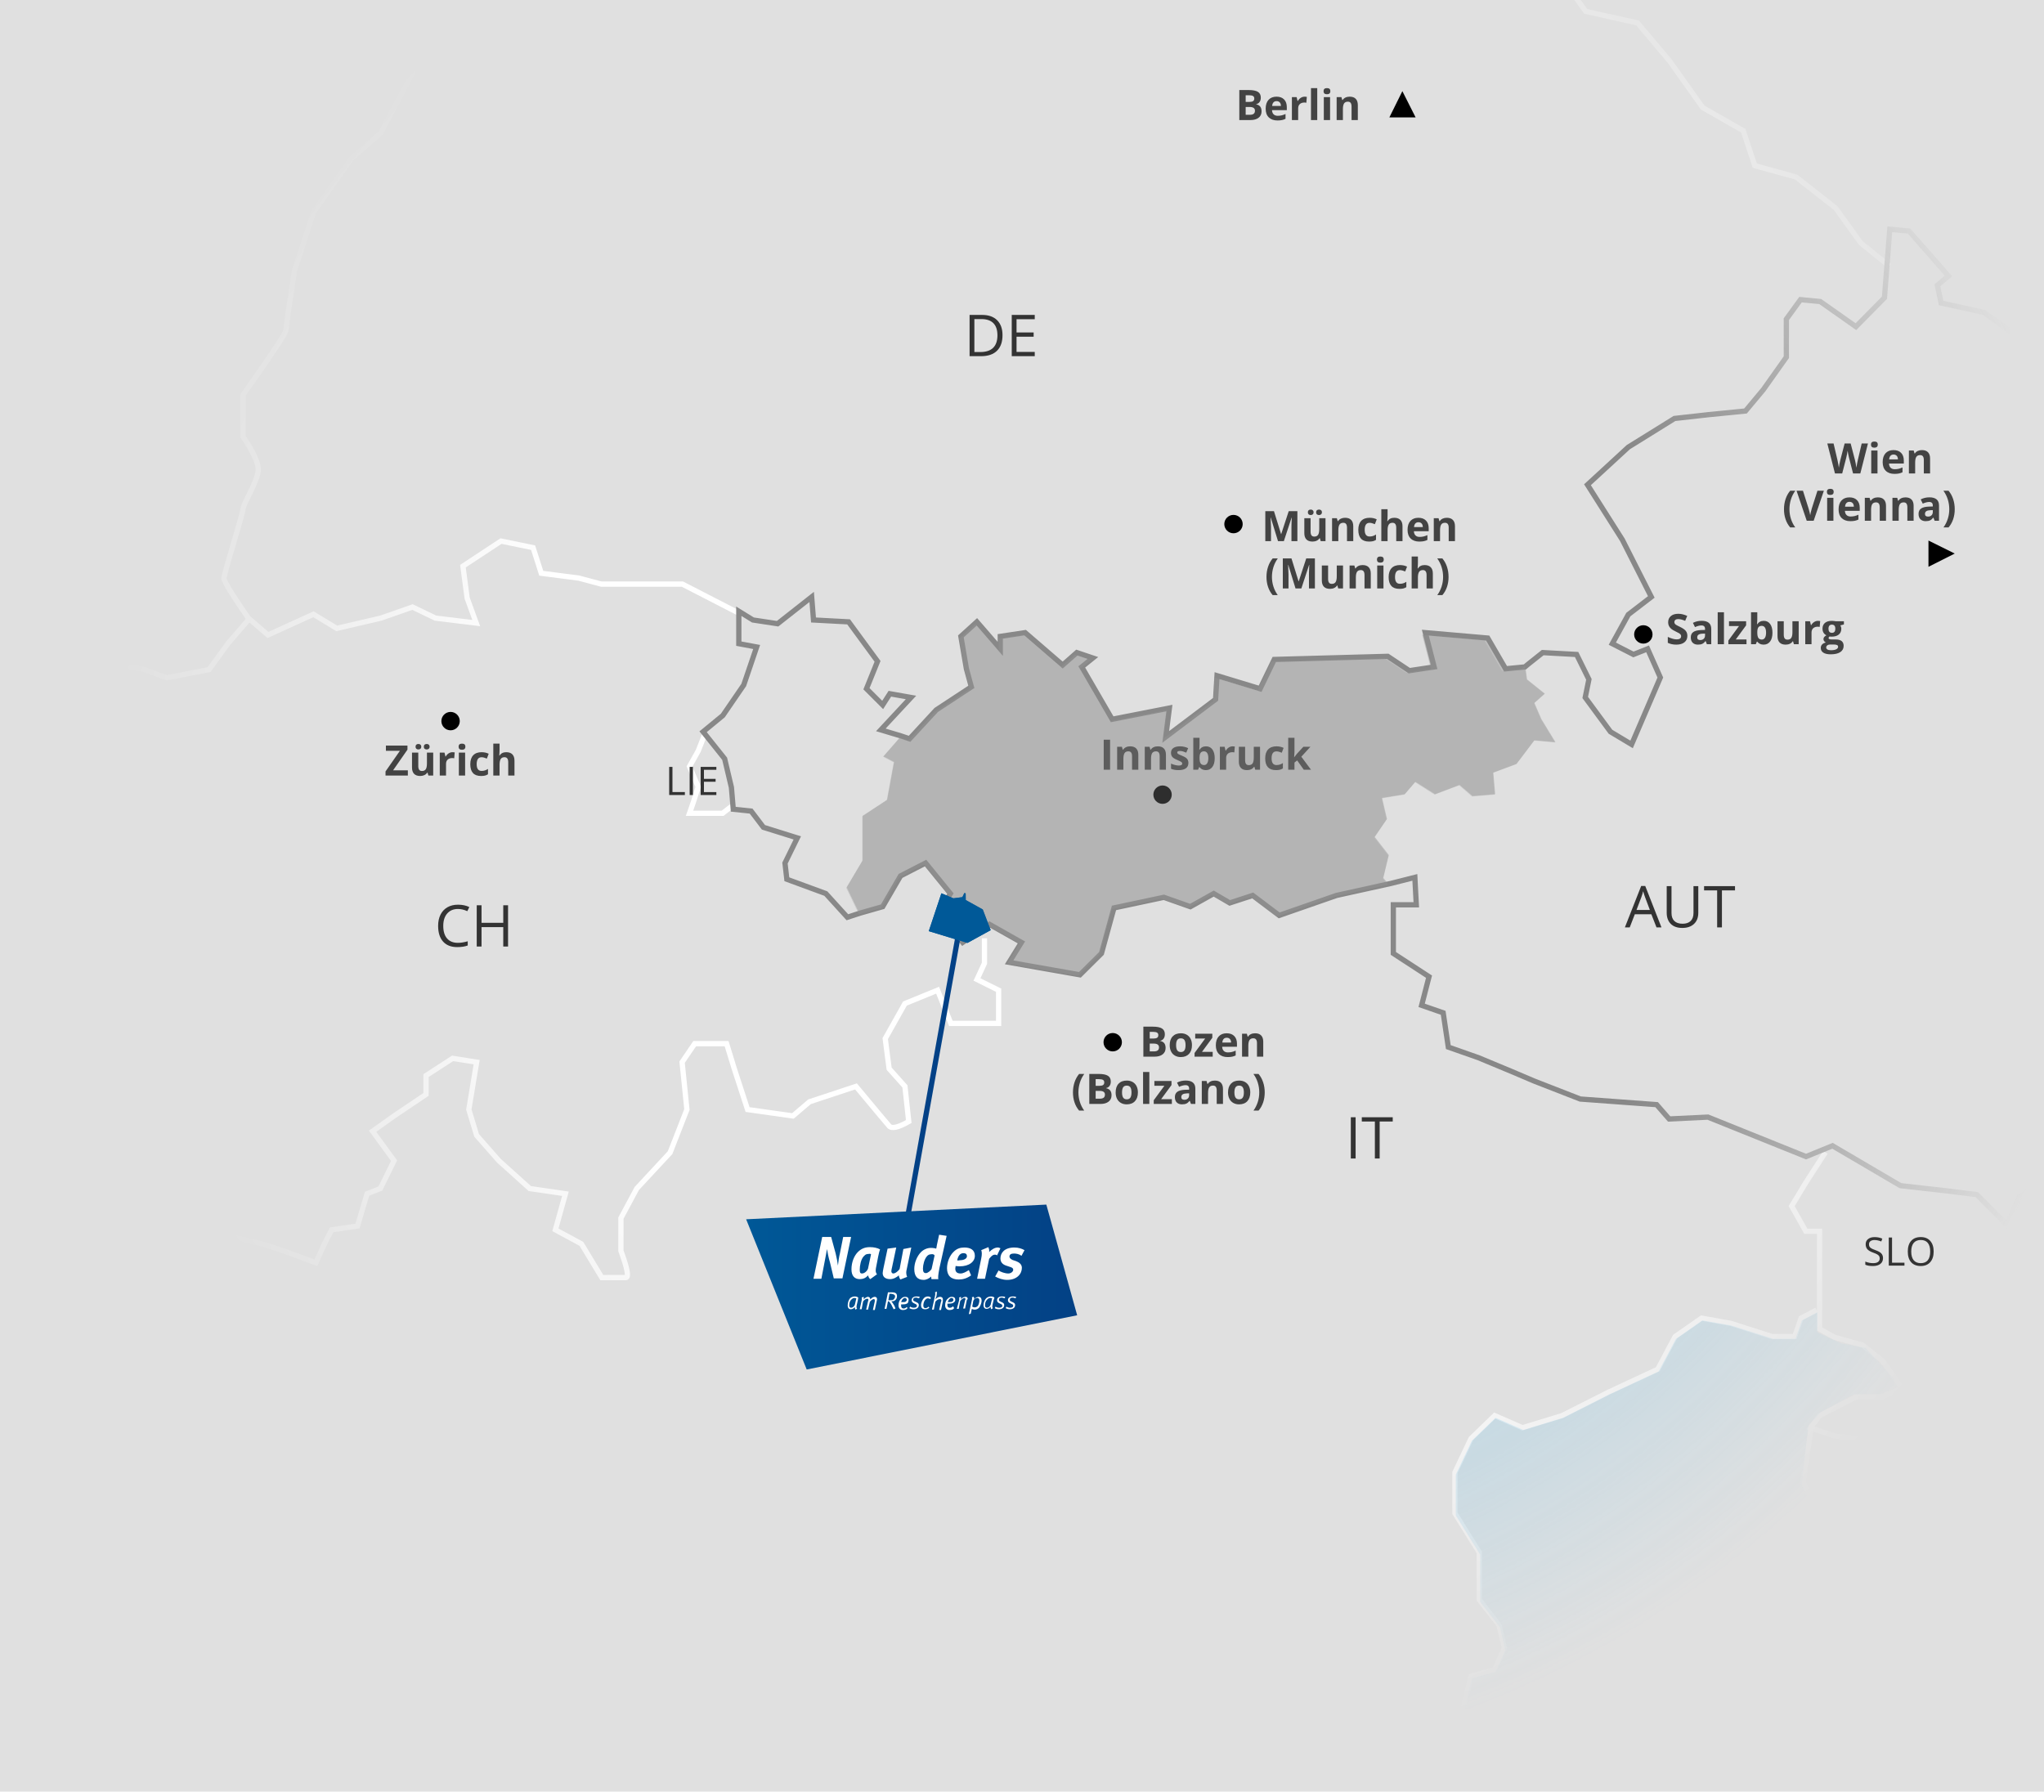 <svg width="778" height="682" viewBox="0 0 778 682" fill="none"
	xmlns="http://www.w3.org/2000/svg">
	<rect width="850" height="850" transform="translate(0 -130)" fill="#E0E0E0"/>
	<mask id="mask0_974_520" style="mask-type:alpha" maskUnits="userSpaceOnUse" x="44" y="-86" width="762" height="762">
		<path d="M425 676C635.42 676 806 505.42 806 295C806 84.579 635.42 -86 425 -86C214.58 -86 44 84.579 44 295C44 505.42 214.58 676 425 676Z" fill="url(#paint0_radial_974_520)"/>
	</mask>
	<g mask="url(#mask0_974_520)">
		<path d="M1020.18 120.097L1027.28 99.795L1035.9 87.807L1042.91 76.883L1052.1 82.134L1056.22 83.997L1061 87.807H1064.86L1069.09 83.997L1073.81 87.807H1076.96L1079.58 86.328L1084.97 83.997L1094.55 82.134L1101.99 72.74C1108.25 73.232 1111.38 72.684 1111.38 71.096C1111.38 69.508 1113.62 64.639 1118.08 56.49H1128.51L1136.01 40.947L1137.92 35.176L1139.83 20.856C1141.24 17.408 1142.46 15.684 1143.48 15.684C1144.5 15.684 1150.88 13.364 1162.61 8.724L1164.53 -0.031L1170.38 -2.9L1177.85 -13.07L1187.27 -16.823C1195.38 -16.823 1199.43 -16.823 1199.43 -16.823C1199.43 -16.823 1202.25 -19.024 1207.88 -23.426L1201.76 -44.64L1194.22 -46.053L1187.27 -50.539L1180.9 -68.996V-76.085L1168.83 -82.909L1158.18 -84.84L1154.47 -82.909L1141.66 -92.771L1134.24 -94.473L1128.51 -103.376L1118.08 -94.473L1109.3 -90.517L1100.55 -98.804L1092.17 -112.546L1084.97 -118.281L1094.55 -125.495L1098.54 -130.518L1094.55 -143.928L1082.14 -138.537L1069.09 -136.602L1059.56 -138.537L1056.22 -145.718L1042.91 -154.144L1031 -157.337L1020.18 -160.719L1013.57 -162.464L1009.89 -157.337L1017.94 -145.718L1025.35 -136.602L1013.57 -127.11L1005.86 -125.495L1002.62 -118.281L994.184 -109.697L980.109 -118.281L978.533 -130.518C971.713 -138.264 967.591 -142.735 966.166 -143.928C964.741 -145.122 962.962 -147.234 960.828 -150.264L955.269 -154.144L949.119 -157.337L945.408 -160.719L949.119 -167.691L957.623 -172.707L964.725 -177.743L966.166 -186.137L957.623 -196.709L949.119 -198.478L945.408 -194.298L935.547 -196.709L930.51 -191.761L925.944 -187.912V-194.298L922.491 -202.805L912.949 -198.478L906.892 -210.872H901.484H895.703L886.884 -214.854L878.023 -216.496L869.721 -220.598L863.83 -219.096L858.802 -228.042L854.699 -231.691L852.742 -239.852L854.699 -247.053L847.742 -251.224L839.558 -253.216L827.279 -254.849L822.444 -251.224L825.53 -239.852L818.555 -231.691H806.658L794.393 -226.173L785.246 -239.852L782.456 -251.224L772.946 -256.776L754.791 -258.866L750.44 -251.224L765.309 -239.852C758.297 -236.302 754.791 -234.527 754.791 -234.527C754.791 -234.527 743.81 -229.383 721.849 -219.096L716.019 -213.434L704.834 -208.482L687.062 -206.97L678.194 -202.805V-194.298L670.657 -187.912L654.94 -186.137L634.026 -174.521L623.289 -159.017L608.957 -165.821L593.096 -159.017L576.835 -154.144L562.561 -136.602L556.739 -127.11L546.775 -118.281V-108.005L571.881 -90.517L580.335 -77.638L571.881 -59.817L568.823 -53.299L576.835 -41.521L586.241 -27.024L591.071 -13.07L603.571 4.331L623.289 8.724L635.471 23.183L648.095 40.947L663.532 49.758L667.922 63.059L683.644 67.393L698.71 79.204L708.273 92.49L719.148 101.28" stroke="white" stroke-width="2"/>
		<path d="M282.052 233.828L259.751 222.351H246.722H228.879L220.348 220.071L206.022 218.212L202.902 208.471L190.699 205.962L176.197 215.515L177.81 227.693L181.268 237.179L165.742 235.294L157.013 231.08L144.959 235.294L128.167 239.202L119.313 233.828L101.99 241.705L94.523 235.294C88.345 226.385 85.256 221.311 85.256 220.071C85.256 218.212 92.507 195.434 92.507 193.702C92.507 191.969 98.296 182.778 98.296 178.757C98.296 176.076 96.367 171.909 92.507 166.257V150.307C103.402 134.963 108.849 126.758 108.849 125.692C108.849 124.627 109.913 117.133 112.042 103.213L119.313 80.836L133.778 60.392L144.959 50.543L157.013 27.8L139.76 21.777L126.183 13.636H101.99C90.834 7.819 85.256 4.91 85.256 4.91C85.256 4.91 83.849 1.604 81.034 -5.009L70.876 -1.482L50.589 3.23C44.563 0.089 41.551 -1.482 41.551 -1.482C41.551 -1.482 37.424 -4.675 29.17 -11.062H17.047H7.536C-2.112 -23.592 -6.936 -30.342 -6.936 -31.312C-6.936 -32.282 -8.135 -36.633 -10.533 -44.365L-23.988 -49.641L-27.399 -67.119L-17.889 -86.838L-10.533 -99.067L-21.76 -107.204L-38.915 -117.218L-49.872 -135.908L-48.425 -159.48L-38.915 -175.44L-23.988 -183.619L-27.399 -200.572L-31.271 -211.209H-42.127V-231.629L-49.872 -239.897L-59.105 -251.674V-268.963V-285.337L-73.714 -295.859L-59.105 -310.569V-340.806L-49.872 -377.089L-38.915 -400.519L-31.271 -422.832L-10.533 -438.189L17.047 -445.836L7.536 -464.447L17.047 -472.267L29.17 -485.711L41.551 -496.801V-525.696L29.17 -551.668L50.589 -591.167L57.247 -611.375V-631V-650.725L50.589 -654.462" stroke="white" stroke-width="2"/>
		<path d="M278.793 306.683L275.049 309.579H268.109H262.443L263.939 305.278L265.76 299.529L262.443 291.775L265.76 285.854L268.109 279.884" stroke="white" stroke-width="2"/>
		<path d="M374.721 357.171V366.669L371.865 372.845L380.098 376.936V389.569H371.865H361.91C358.553 381.147 356.875 376.936 356.875 376.936C356.875 376.936 352.731 378.629 344.442 382.015L336.937 395.362L338.43 406.815L344.442 413.554L345.891 426.924C341.913 429.195 339.426 429.763 338.43 428.628C337.435 427.492 333.228 422.468 325.81 413.554L308.116 419.409L301.806 424.796L284.547 422.363L279.482 406.815L276.563 397.286H264.418L259.624 404.324L261.456 422.363L255.051 438.768L242.364 452.437L236.335 463.7V476.141C238.825 482.937 239.447 486.335 238.202 486.335C236.957 486.335 233.91 486.335 229.06 486.335L221.297 473.491L211.396 468.148L215.217 454.418L201.649 452.437L189.858 441.812L181.426 432.207L178.445 422.363L181.426 404.324L172.28 402.878L162.158 409.437V416.597L149.989 424.796L141.82 430.612L149.989 441.812L144.774 452.437L139.72 454.418L136.072 466.708L126.228 468.148L123.488 473.491L120.241 480.685L107.881 476.141L99.698 473.491L89.09 470.963L81.664 476.141L73.747 480.685H63.43L55.009 486.335H44.471L39.058 480.685L35.584 470.963L31.471 462.199L25.209 460.573L21.471 449.974C17.112 448.143 14.932 447.228 14.932 447.228C14.932 447.228 15.737 442.957 17.348 434.415L21.471 426.924L14.932 419.409V406.815L0.913 402.878L-13.735 401.311L-22.986 406.815L-34.705 413.554L-41.259 422.363V426.924L-34.705 434.415L-41.259 441.812L-53.532 432.207V422.363L-49.446 413.554L-55.505 404.324L-49.446 391.586L-51.98 382.015L-32.116 366.669L-19.787 353.873L-18.102 339.436L-19.787 330.298L-3.806 323.993L7.023 313.523L10.824 304.925L21.471 298.961L31.471 285.53V277.302L39.058 270.197L35.584 262.352L44.471 253.008L55.009 254.901L63.43 258.016L79.553 254.901L86.931 244.756L94.457 236.049" stroke="white" stroke-width="2"/>
		<path d="M39.103 479.264L33.964 486.141L25.74 489.685L17.343 493.107L15.736 505.544L23.285 513.625L33.964 520.421L39.103 536.815L44.438 545.977L50.944 554.746L48.845 569.151L47.212 578.444L33.964 581.634L25.74 589.722L17.343 591.259H8.787L-0.88 596.21L1.425 610.424L11.833 616.863L15.736 628.977L33.964 633.32L37.327 641.879L44.438 654.792L37.327 659.64L27.6 672.557L23.285 683.009L29.118 692.423L25.74 704.381L33.964 712.692L37.327 720.466L48.845 722.406L63.428 730.112L73.191 734.041H85.877L95.433 730.112L104.768 742.204L100.469 749.717L95.433 759.256L91.414 762.545L85.877 770.039L88.226 782.73L104.768 781.267L117.401 773.663C123.786 773.663 127.549 773.663 128.69 773.663C130.401 773.663 143.119 764.072 143.119 764.072C143.119 764.072 145.842 760.246 151.288 752.593L157.124 742.204L166.188 728.5L178.363 718.699L187.449 704.381L202.431 696.726L216.833 692.423L231.771 696.726L249.108 701.825L260.986 704.381L275.878 712.692L290.357 725.832L307.853 736.949L316.933 742.204H332.849C339.037 749.13 343.052 752.593 344.895 752.593C346.738 752.593 350.994 757.792 357.663 768.189L360.229 781.267L362.308 803.051L365.127 821.167L373.518 833.811L383.505 849.432L389.816 872.39L386.042 889.692L401.467 897.494L410.558 910.738L424.343 925.188L438.159 934.955L448.385 954.935L464.274 969.748L487.958 977.571L494.436 984.064L506.758 1004.48L513.584 1019.79L527.269 1025.15L545.128 1036.23L553.104 1048.86L562.211 1064.02L578.413 1074.91" stroke="white" stroke-width="2"/>
		<path d="M1002.59 407.942L990.795 421.356L980.206 419.874L968.769 422.702L960.399 428.426L963.166 437.272L953.913 438.634L940.115 437.272L934.345 446.192L923.436 450.185L909.64 456.395L901.507 459.111L894.867 464.06V473.212L901.507 479.017L904.526 490.362L901.507 502.18L894.867 504.253L887.325 502.18L880.542 504.253L868.621 509.019L860.032 516.155L871.716 519.5V525.566L860.032 529.676L863.674 538.89L868.621 543.509L863.674 546.623L853.397 549.966L842.108 545.353L831.034 541.644L824.666 538.89L821.337 546.623L812.102 543.509L807.333 538.89C802.005 537.742 799.34 537.167 799.34 537.167C799.34 537.167 797.844 534.67 794.85 529.676L787.987 528.263L780.88 531.77L777.651 538.89L766.311 543.509L755.863 541.644L749.771 543.509H736.046L732.285 538.89L727.351 543.509L723.823 547.831L720.272 549.966L709.032 547.831L698.203 546.623L689.13 543.509L692.577 538.89L706.426 531.77H716.633L723.823 528.263L716.633 518.111L709.032 512.06L698.203 509.019L692.577 505.882V495.391V487.268V479.017V468.706H687.338L681.959 459.111L687.338 450.185L694.804 438.634" stroke="white" stroke-width="2"/>
		<path d="M691.435 498.678L685.54 501.769L683.109 508.795H674.548L658.692 503.736L647.653 501.769L637.604 508.795L630.995 521.215L612.394 529.877L594.616 538.867L579.477 543.495L568.926 538.867L559.896 547.617L553.788 560.498V576.056L563.058 590.958V608.979L570.573 618.608L572.612 627.358L568.926 635.515L559.896 638.065L556.051 653.599L563.058 675.086L559.896 688.638L566.822 712.063L577.573 732.791L590.969 742.956L612.394 762.175L626.557 766.144L647.653 785.917L669.639 800.872L680.104 808.742L691.435 814.796L700.441 837.064L711.535 864.515L721.971 890.9L725.521 909.138L733.642 937.801L745.516 952.223L752.703 965.128L770.14 976.556L781.686 992.721L792.322 999.984C800.155 1002.39 804.072 1004.13 804.072 1005.19C804.072 1006.25 805.38 1009.22 807.996 1014.1L823.608 1023.41L838.877 1032.21L851.111 1039.29L871.152 1044.66L888.548 1039.29L903.054 1044.66L920.785 1039.29C930.104 1039.29 934.763 1039.29 934.763 1039.29C934.763 1039.29 939.247 1042.71 948.216 1049.56L946.139 1060.94L927.996 1071.64L904.884 1084.21L908.638 1095.95" stroke="white" stroke-width="2"/>
		<path d="M689.377 543.489L686.346 564.132L694.142 582.009V602.189L709.785 618.616L717.469 633.094L727.944 636.825L739.483 618.616L747.244 606.257L752.956 585.878L760.298 572.889L769.884 564.132L794.623 582.009L819.304 611.079L823.087 629.241V656.751L834.032 674.736L853.841 697.135L860.645 713.161L849.15 720.392L853.841 737.164L875.415 760.479L890.247 777.995L914.233 790.983L921.91 805.812L935.998 822.206C951.708 822.206 959.563 822.206 959.563 822.206C959.563 822.206 964.144 820.28 973.304 816.428L1002.75 829.005L1023.12 838.282L1041.63 859.426L1063.39 873.879L1076.99 885.694L1096.42 905.355L1107.1 918.543L1125.97 927.988L1147.92 940.505L1168.01 959.382L1186.65 968.891L1207.9 981.053L1213.41 988.823L1237.62 1013.44L1257.51 1035.62L1266.92 1046.13H1281.79L1294.22 1058.09V1070.54" stroke="white" stroke-width="2"/>
		<path d="M342.44 333.649L351.936 328.778L361.355 340.327L357.307 347.161L366.025 358.788L376.144 351.954L388.287 358.788L383.616 366.33L410.47 371.044L418.643 362.952L423.392 345.747L442.306 341.741L452.347 345.276L461.221 340.327L467.292 343.862L476.01 341.034L486.051 348.576L507.768 341.034L528.473 336.477L526.527 334.199L528.629 325.479L523.258 318.566L527.928 311.731L526.06 303.718L534.7 302.304L538.748 297.59L546.22 302.304L555.561 298.768L560.465 303.011L569.105 302.304L568.404 294.055L577.278 290.755L584.05 281.799L592.067 282.507L586.696 273.708L584.05 267.58L588.019 264.045L581.247 258.624L580.547 253.518L579.224 254.618L572.907 254.325L566.135 242.698L541.472 241.655L544.819 254.618L536.401 255.032L528.228 250.611L485.183 250.79L478.812 262.867L462.466 257.917L461.921 266.873L443.007 281.092L444.408 270.173L422.691 274.415L411.171 254.618L415.374 251.24L409.303 249.197L403.932 253.911L390.688 241.655L380.269 243.069V247.783L371.396 237.57L365.324 243.069L367.426 255.325L369.294 262.159L355.984 270.88L345.865 281.799L342.596 280.7L336.291 287.927L340.338 290.048L337.692 304.425L328.351 310.552V327.521L322.28 337.734L327.106 347.711L335.668 345.276L342.44 333.649Z" fill="black" fill-opacity="0.15"/>
		<path fill-rule="evenodd" clip-rule="evenodd" d="M798.516 124.344L793.75 116.041L785.548 120.232L778.283 114.064V120.232L764.69 125.768L755.081 118.888L738.832 115.329L737.426 108.607L741.645 105.049L726.646 87.968L719.303 87.256L717.271 113.352L706.413 124.344L692.82 114.776L685.321 114.064L679.93 121.497V135.969L671.181 148.305L664.385 156.451L650.089 157.874L637.355 159.297L619.779 170.211L604.233 184.524L617.513 205.48L628.528 227.227L619.779 233.949L613.685 245.02L621.732 249.132L627.122 246.997L631.965 257.91L621.029 283.374L612.982 278.55L603.374 265.502L604.78 258.622L600.093 249.132L587.203 248.421L581.734 252.77L580.406 253.877L573.063 254.589L566.267 242.885L542.519 240.829L545.878 253.877L536.425 255.3L528.223 249.844L485.023 251.03L479.633 262.18L463.228 257.198L462.681 266.214L443.698 280.527L445.104 269.535L423.309 273.805L411.747 253.877L415.965 250.477L409.872 248.421L404.482 253.165L390.186 240.829L380.734 242.252V246.997L371.828 236.717L365.735 242.252L367.844 254.589L369.719 261.469L356.36 270.247L346.205 281.239L342.924 280.132L335.268 277.838L346.752 265.502L338.706 264.078L335.971 268.349L329.8 262.18L334.018 251.742L323.003 236.717L309.645 236.005L308.942 227.227L295.974 237.428L286.6 236.005L281.21 232.684V245.02L288.006 246.285L283.085 260.757L275.116 272.382L267.617 278.55L275.819 288.83L278.397 299.743L279.1 308.047L285.897 308.758L290.584 314.927L303.474 318.96L298.786 328.528L299.49 334.697L314.332 340.153L322.535 349.168L327.378 347.587L335.971 345.135L342.768 333.431L352.298 328.528L361.751 340.153L357.688 347.033L366.438 358.737L376.593 351.857L388.78 358.737L384.093 366.329L411.044 371.073L419.246 362.928L424.012 345.61L442.995 341.577L453.072 345.135L461.978 340.153L468.071 343.712L476.82 340.865L486.898 348.457L508.693 340.865L529.473 336.278L538.535 333.985L538.691 337.148L539.081 344.423H530.332V362.928L543.925 371.785L541.113 382.698L549.315 385.545L551.268 398.593L562.752 402.626L575.485 407.925L583.844 411.483L601.499 418.363L630.559 420.498L635.324 425.955L650.089 425.243L687.43 440.268L697.507 436.156L723.365 451.339L740.942 453.316L752.425 454.74L763.987 466.365L768.674 455.452L781.564 447.86L789.063 449.916L799.219 429.988L817.499 428.564H820.623H842.575L855.308 429.988L856.714 436.868L864.214 434.812L867.495 423.82L885.853 421.922L901.321 421.21L918.429 430.7L919.679 423.108L913.585 413.618L914.913 404.761L927.178 401.203L946.864 377.953L956.238 380.8L965.691 381.275L962.41 375.818L970.534 369.096L966.394 356.048L960.301 354.625L959.051 343L969.206 332.087L963.035 320.383L967.8 316.904L986.783 316.192L990.064 301.167L986.08 283.374L974.596 280.527L967.097 275.782L976.003 269.535L976.706 263.367L994.282 264.078L997.563 276.494L1011.86 275.07L1026 276.494L1028.11 262.655L1023.89 250.477L1032.8 248.421V236.005L1038.19 227.227L1030.69 220.347L1033.11 209.988L1033.5 208.722L1026.7 205.322L1019.2 200.577L1020.61 183.417L1015.22 174.639L1010.53 170.527L1014.52 156.767L1022.01 148.464L1027.41 145.142L1020.61 132.806L1021.31 116.041L1013.81 113.906L1004.36 116.041L991.47 103.704L982.096 102.993L971.94 98.88L967.253 109.161L950.379 106.314L939.365 107.184L917.726 92.712V84.409L903.43 89.233L900.617 82.353L887.025 76.106L876.947 67.881L862.651 62.346L858.121 70.174L853.433 64.639L835.075 60.606L831.794 67.486L835.778 77.054L831.091 98.88L818.905 96.824L814.139 95.401L812.108 104.179L803.906 107.026L804.609 120.786L800.078 123.237L798.516 124.344Z" stroke="#888888" stroke-width="2"/>
		<path fill-rule="evenodd" clip-rule="evenodd" d="M712.717 624.372L717.776 633.901L728.249 637.631L739.787 619.429L747.547 607.075L753.258 586.703L760.6 573.719L770.184 564.964L794.92 582.835L819.598 611.895L823.38 630.05V657.551L834.324 675.529L854.131 697.919L860.934 713.94L849.44 721.168L854.131 737.934L875.702 761.241L890.532 778.75L914.516 791.734L922.191 806.557L936.278 822.945C951.986 822.945 959.84 822.945 959.84 822.945C959.84 822.945 964.419 821.02 973.579 817.17L1003.02 829.743L1023.39 839.016L1041.89 860.153L1063.65 874.6L1077.25 886.411L1096.68 906.065L1107.36 919.248L1126.23 928.69L1148.17 941.202L1168.26 960.072L1186.9 969.578L1208.15 981.736L1213.66 989.503L1237.86 1014.11L1257.75 1036.28L1267.15 1046.79H1282.03L1294.45 1058.74V1071.19L1148.17 1123.64L927.6 1072.66L905.168 1084.85L908.92 1096.59L895.938 1065.34L770.184 1036.28L736.629 941.756L733.947 938.499L727.908 917.191L694.452 822.945V822.229L691.745 815.538L680.415 809.486L669.952 801.62L647.968 786.67L626.875 766.904L612.714 762.936L591.291 743.724L577.897 733.563L567.148 712.843L560.222 689.426L563.384 675.878L556.377 654.399L560.222 638.871L569.251 636.321L572.937 628.167L570.898 619.421L563.384 609.796V591.781L554.115 576.884V561.332L560.222 548.456L569.251 539.708L579.801 544.335L594.938 539.708L612.714 530.722L631.312 522.062L637.921 509.647L647.968 502.624L659.006 504.591L674.86 509.647H683.42L685.85 502.624L691.745 499.534V507.15L700.75 511.361L710.092 513.072L715.625 519.152L720.212 524.062L722.277 528.03L715.625 530.722H705.6L693.053 537.596L688.346 542.579L685.85 564.982L691.745 579.389L695.099 603.688L710.092 619.429L711.26 621.628L711.843 622.27L712.717 624.372Z" fill="#5FBFED" fill-opacity="0.3"/>
	</g>
	<path d="M471.715 34.275H475.27C476.89 34.275 478.065 34.505 478.797 34.966C479.529 35.427 479.895 36.16 479.895 37.165C479.895 37.848 479.735 38.407 479.414 38.845C479.094 39.282 478.668 39.545 478.137 39.634V39.712C478.861 39.874 479.383 40.176 479.703 40.618C480.024 41.061 480.184 41.65 480.184 42.384C480.184 43.426 479.808 44.238 479.055 44.822C478.302 45.405 477.28 45.697 475.989 45.697H471.715V34.275ZM474.137 38.798H475.543C476.199 38.798 476.675 38.697 476.969 38.493C477.263 38.29 477.41 37.954 477.41 37.486C477.41 37.048 477.25 36.734 476.93 36.544C476.61 36.354 476.103 36.259 475.41 36.259H474.137V38.798ZM474.137 40.72V43.697H475.715C476.382 43.697 476.874 43.569 477.192 43.314C477.509 43.059 477.668 42.668 477.668 42.142C477.668 41.194 476.991 40.72 475.637 40.72H474.137ZM485.895 38.493C485.39 38.493 484.994 38.654 484.707 38.974C484.421 39.294 484.257 39.749 484.215 40.337H487.559C487.548 39.749 487.395 39.294 487.098 38.974C486.801 38.654 486.4 38.493 485.895 38.493ZM486.231 45.853C484.824 45.853 483.726 45.465 482.934 44.689C482.142 43.913 481.746 42.814 481.746 41.392C481.746 39.928 482.112 38.797 482.844 37.997C483.576 37.198 484.587 36.798 485.879 36.798C487.114 36.798 488.074 37.15 488.762 37.853C489.449 38.556 489.793 39.527 489.793 40.767V41.923H484.16C484.186 42.6 484.387 43.129 484.762 43.509C485.137 43.889 485.663 44.079 486.34 44.079C486.866 44.079 487.364 44.025 487.832 43.915C488.301 43.806 488.791 43.631 489.301 43.392V45.236C488.884 45.444 488.439 45.599 487.965 45.7C487.491 45.802 486.913 45.853 486.231 45.853ZM496.606 36.798C496.929 36.798 497.197 36.822 497.41 36.868L497.231 39.103C497.038 39.051 496.804 39.025 496.528 39.025C495.767 39.025 495.175 39.22 494.75 39.611C494.326 40.001 494.114 40.548 494.114 41.251V45.697H491.731V36.962H493.535L493.887 38.431H494.004C494.275 37.941 494.641 37.547 495.102 37.247C495.563 36.948 496.064 36.798 496.606 36.798ZM501.379 45.697H498.996V33.54H501.379V45.697ZM503.778 34.704C503.778 33.928 504.21 33.54 505.074 33.54C505.939 33.54 506.371 33.928 506.371 34.704C506.371 35.074 506.263 35.362 506.047 35.568C505.831 35.773 505.507 35.876 505.074 35.876C504.21 35.876 503.778 35.486 503.778 34.704ZM506.262 45.697H503.879V36.962H506.262V45.697ZM516.824 45.697H514.442V40.595C514.442 39.965 514.33 39.492 514.106 39.177C513.882 38.862 513.525 38.704 513.035 38.704C512.369 38.704 511.887 38.927 511.59 39.372C511.293 39.818 511.145 40.556 511.145 41.587V45.697H508.762V36.962H510.582L510.903 38.079H511.035C511.301 37.657 511.667 37.339 512.133 37.122C512.599 36.906 513.129 36.798 513.723 36.798C514.739 36.798 515.509 37.073 516.035 37.622C516.561 38.172 516.824 38.965 516.824 40.001V45.697Z" fill="#434343"/>
	<path fill-rule="evenodd" clip-rule="evenodd" d="M528.824 44.697L533.779 34.697L538.824 44.697L528.824 44.697Z" fill="black"/>
	<path d="M708.086 180.232H705.328L703.781 174.232C703.724 174.018 703.627 173.577 703.489 172.908C703.351 172.238 703.271 171.789 703.25 171.56C703.219 171.841 703.141 172.293 703.016 172.915C702.891 173.538 702.795 173.982 702.727 174.247L701.188 180.232H698.438L695.524 168.81H697.906L699.367 175.044C699.623 176.195 699.808 177.193 699.922 178.036C699.953 177.74 700.025 177.28 700.137 176.658C700.249 176.035 700.354 175.552 700.453 175.208L702.117 168.81H704.406L706.071 175.208C706.143 175.495 706.235 175.932 706.344 176.521C706.453 177.109 706.537 177.615 706.594 178.036C706.646 177.63 706.729 177.124 706.844 176.517C706.959 175.91 707.063 175.419 707.156 175.044L708.61 168.81H710.992L708.086 180.232ZM712.141 169.24C712.141 168.464 712.573 168.076 713.438 168.076C714.302 168.076 714.735 168.464 714.735 169.24C714.735 169.609 714.627 169.897 714.41 170.103C714.194 170.309 713.87 170.411 713.438 170.411C712.573 170.411 712.141 170.021 712.141 169.24ZM714.625 180.232H712.242V171.497H714.625V180.232ZM720.742 173.029C720.237 173.029 719.841 173.189 719.555 173.509C719.268 173.829 719.104 174.284 719.063 174.872H722.406C722.396 174.284 722.242 173.829 721.946 173.509C721.649 173.189 721.248 173.029 720.742 173.029ZM721.078 180.388C719.672 180.388 718.573 180 717.781 179.224C716.99 178.448 716.594 177.349 716.594 175.927C716.594 174.464 716.96 173.332 717.692 172.533C718.423 171.733 719.435 171.333 720.727 171.333C721.961 171.333 722.922 171.685 723.61 172.388C724.297 173.091 724.641 174.063 724.641 175.302V176.458H719.008C719.034 177.135 719.235 177.664 719.61 178.044C719.985 178.425 720.511 178.615 721.188 178.615C721.714 178.615 722.211 178.56 722.68 178.451C723.149 178.341 723.638 178.167 724.149 177.927V179.771C723.732 179.979 723.287 180.134 722.813 180.236C722.339 180.337 721.761 180.388 721.078 180.388ZM734.641 180.232H732.258V175.13C732.258 174.5 732.146 174.027 731.922 173.712C731.698 173.397 731.341 173.24 730.852 173.24C730.185 173.24 729.703 173.462 729.406 173.908C729.11 174.353 728.961 175.091 728.961 176.122V180.232H726.578V171.497H728.399L728.719 172.615H728.852C729.117 172.193 729.483 171.874 729.949 171.658C730.416 171.441 730.946 171.333 731.539 171.333C732.555 171.333 733.326 171.608 733.852 172.158C734.378 172.707 734.641 173.5 734.641 174.536V180.232ZM679.031 193.849C679.031 192.469 679.233 191.177 679.637 189.974C680.041 188.771 680.623 187.716 681.383 186.81H683.336C682.602 187.815 682.047 188.919 681.672 190.122C681.297 191.326 681.11 192.563 681.11 193.833C681.11 195.109 681.301 196.342 681.684 197.533C682.067 198.723 682.612 199.8 683.321 200.763H681.383C680.617 199.878 680.034 198.844 679.633 197.661C679.232 196.479 679.031 195.208 679.031 193.849ZM691.766 186.81H694.211L690.328 198.232H687.688L683.813 186.81H686.258L688.406 193.607C688.526 194.008 688.65 194.475 688.778 195.009C688.905 195.543 688.985 195.914 689.016 196.122C689.073 195.643 689.268 194.805 689.602 193.607L691.766 186.81ZM695.36 187.24C695.36 186.464 695.792 186.076 696.656 186.076C697.521 186.076 697.953 186.464 697.953 187.24C697.953 187.609 697.845 187.897 697.629 188.103C697.413 188.309 697.089 188.411 696.656 188.411C695.792 188.411 695.36 188.021 695.36 187.24ZM697.844 198.232H695.461V189.497H697.844V198.232ZM703.961 191.029C703.456 191.029 703.06 191.189 702.774 191.509C702.487 191.829 702.323 192.284 702.281 192.872H705.625C705.615 192.284 705.461 191.829 705.164 191.509C704.867 191.189 704.466 191.029 703.961 191.029ZM704.297 198.388C702.891 198.388 701.792 198 701 197.224C700.209 196.448 699.813 195.349 699.813 193.927C699.813 192.464 700.179 191.332 700.91 190.533C701.642 189.733 702.654 189.333 703.946 189.333C705.18 189.333 706.141 189.685 706.828 190.388C707.516 191.091 707.86 192.063 707.86 193.302V194.458H702.227C702.253 195.135 702.453 195.664 702.828 196.044C703.203 196.425 703.729 196.615 704.406 196.615C704.933 196.615 705.43 196.56 705.899 196.451C706.367 196.341 706.857 196.167 707.367 195.927V197.771C706.951 197.979 706.505 198.134 706.031 198.236C705.558 198.337 704.979 198.388 704.297 198.388ZM717.86 198.232H715.477V193.13C715.477 192.5 715.365 192.027 715.141 191.712C714.917 191.397 714.56 191.24 714.071 191.24C713.404 191.24 712.922 191.462 712.625 191.908C712.328 192.353 712.18 193.091 712.18 194.122V198.232H709.797V189.497H711.617L711.938 190.615H712.071C712.336 190.193 712.702 189.874 713.168 189.658C713.634 189.441 714.164 189.333 714.758 189.333C715.774 189.333 716.545 189.608 717.071 190.158C717.597 190.707 717.86 191.5 717.86 192.536V198.232ZM728.375 198.232H725.992V193.13C725.992 192.5 725.88 192.027 725.656 191.712C725.433 191.397 725.076 191.24 724.586 191.24C723.92 191.24 723.438 191.462 723.141 191.908C722.844 192.353 722.696 193.091 722.696 194.122V198.232H720.313V189.497H722.133L722.453 190.615H722.586C722.852 190.193 723.218 189.874 723.684 189.658C724.15 189.441 724.68 189.333 725.274 189.333C726.289 189.333 727.06 189.608 727.586 190.158C728.112 190.707 728.375 191.5 728.375 192.536V198.232ZM736.375 198.232L735.914 197.044H735.852C735.451 197.55 735.038 197.9 734.614 198.095C734.189 198.29 733.636 198.388 732.953 198.388C732.115 198.388 731.455 198.148 730.973 197.669C730.491 197.19 730.25 196.508 730.25 195.622C730.25 194.695 730.574 194.012 731.223 193.572C731.871 193.132 732.849 192.888 734.156 192.841L735.672 192.794V192.411C735.672 191.526 735.219 191.083 734.313 191.083C733.615 191.083 732.795 191.294 731.852 191.716L731.063 190.107C732.068 189.581 733.183 189.318 734.406 189.318C735.578 189.318 736.477 189.573 737.102 190.083C737.727 190.594 738.039 191.37 738.039 192.411V198.232H736.375ZM735.672 194.185L734.75 194.216C734.058 194.237 733.542 194.362 733.203 194.591C732.865 194.82 732.696 195.169 732.696 195.638C732.696 196.31 733.081 196.646 733.852 196.646C734.404 196.646 734.845 196.487 735.176 196.169C735.507 195.852 735.672 195.43 735.672 194.904V194.185ZM744.024 193.849C744.024 195.219 743.822 196.495 743.418 197.677C743.015 198.859 742.433 199.888 741.672 200.763H739.735C740.438 199.805 740.982 198.731 741.367 197.54C741.753 196.35 741.946 195.115 741.946 193.833C741.946 192.563 741.758 191.326 741.383 190.122C741.008 188.919 740.453 187.815 739.719 186.81H741.672C742.438 187.721 743.021 188.78 743.422 189.986C743.823 191.191 744.024 192.479 744.024 193.849Z" fill="#434343"/>
	<path fill-rule="evenodd" clip-rule="evenodd" d="M734.024 205.763L744.024 210.717L734.024 215.763V205.763Z" fill="black"/>
	<path d="M435.192 390.81H438.746C440.366 390.81 441.542 391.04 442.274 391.501C443.005 391.962 443.371 392.695 443.371 393.701C443.371 394.383 443.211 394.943 442.891 395.38C442.571 395.818 442.145 396.081 441.614 396.169V396.247C442.337 396.409 442.86 396.711 443.18 397.154C443.5 397.596 443.66 398.185 443.66 398.919C443.66 399.961 443.284 400.773 442.531 401.357C441.779 401.94 440.757 402.232 439.465 402.232H435.192V390.81ZM437.614 395.333H439.02C439.676 395.333 440.151 395.232 440.446 395.029C440.74 394.826 440.887 394.49 440.887 394.021C440.887 393.583 440.727 393.27 440.406 393.079C440.086 392.889 439.58 392.794 438.887 392.794H437.614V395.333ZM437.614 397.255V400.232H439.192C439.858 400.232 440.351 400.104 440.668 399.849C440.986 399.594 441.145 399.203 441.145 398.677C441.145 397.729 440.468 397.255 439.114 397.255H437.614ZM447.653 397.849C447.653 398.714 447.795 399.367 448.078 399.81C448.362 400.253 448.824 400.474 449.465 400.474C450.101 400.474 450.558 400.254 450.836 399.814C451.115 399.374 451.254 398.719 451.254 397.849C451.254 396.984 451.114 396.336 450.832 395.904C450.551 395.471 450.09 395.255 449.449 395.255C448.814 395.255 448.356 395.47 448.074 395.9C447.793 396.329 447.653 396.979 447.653 397.849ZM453.692 397.849C453.692 399.271 453.317 400.383 452.567 401.185C451.817 401.987 450.772 402.388 449.434 402.388C448.595 402.388 447.856 402.204 447.215 401.837C446.574 401.47 446.082 400.943 445.739 400.255C445.395 399.568 445.223 398.766 445.223 397.849C445.223 396.422 445.595 395.313 446.34 394.521C447.085 393.729 448.132 393.333 449.481 393.333C450.319 393.333 451.059 393.516 451.699 393.88C452.34 394.245 452.832 394.768 453.176 395.451C453.52 396.133 453.692 396.932 453.692 397.849ZM461.582 402.232H454.684V400.826L458.731 395.318H454.926V393.497H461.442V395.044L457.504 400.411H461.582V402.232ZM466.926 395.029C466.421 395.029 466.025 395.189 465.739 395.509C465.452 395.829 465.288 396.284 465.246 396.872H468.59C468.58 396.284 468.426 395.829 468.129 395.509C467.832 395.189 467.431 395.029 466.926 395.029ZM467.262 402.388C465.856 402.388 464.757 402 463.965 401.224C463.173 400.448 462.778 399.349 462.778 397.927C462.778 396.464 463.143 395.332 463.875 394.533C464.607 393.733 465.619 393.333 466.91 393.333C468.145 393.333 469.106 393.685 469.793 394.388C470.481 395.091 470.824 396.063 470.824 397.302V398.458H465.192C465.218 399.135 465.418 399.664 465.793 400.044C466.168 400.425 466.694 400.615 467.371 400.615C467.897 400.615 468.395 400.56 468.864 400.451C469.332 400.341 469.822 400.167 470.332 399.927V401.771C469.916 401.979 469.47 402.134 468.996 402.236C468.522 402.337 467.944 402.388 467.262 402.388ZM480.824 402.232H478.442V397.13C478.442 396.5 478.33 396.027 478.106 395.712C477.882 395.397 477.525 395.24 477.035 395.24C476.369 395.24 475.887 395.462 475.59 395.908C475.293 396.353 475.145 397.091 475.145 398.122V402.232H472.762V393.497H474.582L474.903 394.615H475.035C475.301 394.193 475.667 393.874 476.133 393.658C476.599 393.441 477.129 393.333 477.723 393.333C478.739 393.333 479.509 393.608 480.035 394.158C480.561 394.707 480.824 395.5 480.824 396.536V402.232ZM408.395 415.849C408.395 414.469 408.597 413.177 409 411.974C409.404 410.771 409.986 409.716 410.746 408.81H412.699C411.965 409.815 411.41 410.919 411.035 412.122C410.66 413.326 410.473 414.563 410.473 415.833C410.473 417.109 410.664 418.342 411.047 419.533C411.43 420.723 411.976 421.8 412.684 422.763H410.746C409.981 421.878 409.397 420.844 408.996 419.661C408.595 418.479 408.395 417.208 408.395 415.849ZM414.614 408.81H418.168C419.788 408.81 420.964 409.04 421.696 409.501C422.427 409.962 422.793 410.695 422.793 411.701C422.793 412.383 422.633 412.943 422.313 413.38C421.992 413.818 421.567 414.081 421.035 414.169V414.247C421.759 414.409 422.281 414.711 422.602 415.154C422.922 415.596 423.082 416.185 423.082 416.919C423.082 417.961 422.706 418.773 421.953 419.357C421.201 419.94 420.179 420.232 418.887 420.232H414.614V408.81ZM417.035 413.333H418.442C419.098 413.333 419.573 413.232 419.867 413.029C420.162 412.826 420.309 412.49 420.309 412.021C420.309 411.583 420.149 411.27 419.828 411.079C419.508 410.889 419.002 410.794 418.309 410.794H417.035V413.333ZM417.035 415.255V418.232H418.614C419.28 418.232 419.772 418.104 420.09 417.849C420.408 417.594 420.567 417.203 420.567 416.677C420.567 415.729 419.89 415.255 418.535 415.255H417.035ZM427.074 415.849C427.074 416.714 427.216 417.367 427.5 417.81C427.784 418.253 428.246 418.474 428.887 418.474C429.522 418.474 429.979 418.254 430.258 417.814C430.537 417.374 430.676 416.719 430.676 415.849C430.676 414.984 430.535 414.336 430.254 413.904C429.973 413.471 429.512 413.255 428.871 413.255C428.236 413.255 427.778 413.47 427.496 413.9C427.215 414.329 427.074 414.979 427.074 415.849ZM433.114 415.849C433.114 417.271 432.739 418.383 431.989 419.185C431.239 419.987 430.194 420.388 428.856 420.388C428.017 420.388 427.278 420.204 426.637 419.837C425.996 419.47 425.504 418.943 425.16 418.255C424.817 417.568 424.645 416.766 424.645 415.849C424.645 414.422 425.017 413.313 425.762 412.521C426.507 411.729 427.554 411.333 428.903 411.333C429.741 411.333 430.481 411.516 431.121 411.88C431.762 412.245 432.254 412.768 432.598 413.451C432.942 414.133 433.114 414.932 433.114 415.849ZM437.465 420.232H435.082V408.076H437.465V420.232ZM446.043 420.232H439.145V418.826L443.192 413.318H439.387V411.497H445.903V413.044L441.965 418.411H446.043V420.232ZM453.317 420.232L452.856 419.044H452.793C452.392 419.55 451.979 419.9 451.555 420.095C451.13 420.29 450.577 420.388 449.895 420.388C449.056 420.388 448.396 420.148 447.914 419.669C447.433 419.19 447.192 418.508 447.192 417.622C447.192 416.695 447.516 416.012 448.164 415.572C448.813 415.132 449.791 414.888 451.098 414.841L452.614 414.794V414.411C452.614 413.526 452.16 413.083 451.254 413.083C450.556 413.083 449.736 413.294 448.793 413.716L448.004 412.107C449.009 411.581 450.124 411.318 451.348 411.318C452.52 411.318 453.418 411.573 454.043 412.083C454.668 412.594 454.981 413.37 454.981 414.411V420.232H453.317ZM452.614 416.185L451.692 416.216C450.999 416.237 450.483 416.362 450.145 416.591C449.806 416.82 449.637 417.169 449.637 417.638C449.637 418.31 450.022 418.646 450.793 418.646C451.345 418.646 451.787 418.487 452.117 418.169C452.448 417.852 452.614 417.43 452.614 416.904V416.185ZM465.496 420.232H463.114V415.13C463.114 414.5 463.002 414.027 462.778 413.712C462.554 413.397 462.197 413.24 461.707 413.24C461.041 413.24 460.559 413.462 460.262 413.908C459.965 414.353 459.817 415.091 459.817 416.122V420.232H457.434V411.497H459.254L459.574 412.615H459.707C459.973 412.193 460.339 411.874 460.805 411.658C461.271 411.441 461.801 411.333 462.395 411.333C463.41 411.333 464.181 411.608 464.707 412.158C465.233 412.707 465.496 413.5 465.496 414.536V420.232ZM469.848 415.849C469.848 416.714 469.99 417.367 470.274 417.81C470.558 418.253 471.02 418.474 471.66 418.474C472.296 418.474 472.753 418.254 473.031 417.814C473.31 417.374 473.449 416.719 473.449 415.849C473.449 414.984 473.309 414.336 473.028 413.904C472.746 413.471 472.285 413.255 471.645 413.255C471.009 413.255 470.551 413.47 470.27 413.9C469.989 414.329 469.848 414.979 469.848 415.849ZM475.887 415.849C475.887 417.271 475.512 418.383 474.762 419.185C474.012 419.987 472.968 420.388 471.629 420.388C470.791 420.388 470.051 420.204 469.41 419.837C468.77 419.47 468.278 418.943 467.934 418.255C467.59 417.568 467.418 416.766 467.418 415.849C467.418 414.422 467.791 413.313 468.535 412.521C469.28 411.729 470.327 411.333 471.676 411.333C472.515 411.333 473.254 411.516 473.895 411.88C474.535 412.245 475.028 412.768 475.371 413.451C475.715 414.133 475.887 414.932 475.887 415.849ZM481.387 415.849C481.387 417.219 481.185 418.495 480.781 419.677C480.378 420.859 479.796 421.888 479.035 422.763H477.098C477.801 421.805 478.345 420.731 478.731 419.54C479.116 418.35 479.309 417.115 479.309 415.833C479.309 414.563 479.121 413.326 478.746 412.122C478.371 410.919 477.817 409.815 477.082 408.81H479.035C479.801 409.721 480.384 410.78 480.785 411.986C481.186 413.191 481.387 414.479 481.387 415.849Z" fill="#434343"/>
	<path d="M423.528 400.232C425.461 400.232 427.028 398.665 427.028 396.732C427.028 394.799 425.461 393.232 423.528 393.232C421.595 393.232 420.028 394.799 420.028 396.732C420.028 398.665 421.595 400.232 423.528 400.232Z" fill="black"/>
	<path d="M155.239 295.232H146.739V293.661L152.215 285.81H146.887V283.81H155.09V285.372L149.621 293.232H155.239V295.232ZM163.059 295.232L162.739 294.115H162.614C162.358 294.521 161.996 294.835 161.528 295.056C161.059 295.277 160.525 295.388 159.926 295.388C158.9 295.388 158.127 295.113 157.606 294.564C157.085 294.014 156.824 293.224 156.824 292.193V286.497H159.207V291.599C159.207 292.229 159.319 292.702 159.543 293.017C159.767 293.332 160.124 293.49 160.614 293.49C161.28 293.49 161.762 293.267 162.059 292.822C162.356 292.376 162.504 291.638 162.504 290.607V286.497H164.887V295.232H163.059ZM158.168 284.255C158.168 283.917 158.266 283.656 158.461 283.474C158.656 283.292 158.921 283.201 159.254 283.201C159.598 283.201 159.867 283.297 160.063 283.49C160.258 283.682 160.356 283.938 160.356 284.255C160.356 284.568 160.257 284.819 160.059 285.009C159.861 285.199 159.593 285.294 159.254 285.294C158.921 285.294 158.656 285.203 158.461 285.021C158.266 284.839 158.168 284.583 158.168 284.255ZM161.317 284.255C161.317 283.891 161.422 283.624 161.633 283.454C161.844 283.285 162.106 283.201 162.418 283.201C162.757 283.201 163.026 283.294 163.227 283.482C163.427 283.669 163.528 283.927 163.528 284.255C163.528 284.573 163.426 284.826 163.223 285.013C163.02 285.201 162.752 285.294 162.418 285.294C162.106 285.294 161.844 285.21 161.633 285.04C161.422 284.871 161.317 284.609 161.317 284.255ZM172.262 286.333C172.585 286.333 172.853 286.357 173.067 286.404L172.887 288.638C172.694 288.586 172.46 288.56 172.184 288.56C171.423 288.56 170.831 288.755 170.406 289.146C169.982 289.537 169.77 290.083 169.77 290.786V295.232H167.387V286.497H169.192L169.543 287.966H169.66C169.931 287.477 170.297 287.082 170.758 286.783C171.219 286.483 171.72 286.333 172.262 286.333ZM174.551 284.24C174.551 283.464 174.983 283.076 175.848 283.076C176.712 283.076 177.145 283.464 177.145 284.24C177.145 284.609 177.037 284.897 176.821 285.103C176.604 285.309 176.28 285.411 175.848 285.411C174.983 285.411 174.551 285.021 174.551 284.24ZM177.035 295.232H174.653V286.497H177.035V295.232ZM183.082 295.388C180.364 295.388 179.004 293.896 179.004 290.911C179.004 289.427 179.374 288.293 180.114 287.509C180.853 286.725 181.913 286.333 183.293 286.333C184.304 286.333 185.21 286.531 186.012 286.927L185.309 288.771C184.934 288.62 184.585 288.496 184.262 288.4C183.939 288.303 183.616 288.255 183.293 288.255C182.054 288.255 181.434 289.135 181.434 290.896C181.434 292.604 182.054 293.458 183.293 293.458C183.752 293.458 184.176 293.397 184.567 293.275C184.957 293.152 185.348 292.961 185.739 292.701V294.74C185.353 294.984 184.964 295.154 184.571 295.247C184.177 295.341 183.681 295.388 183.082 295.388ZM195.824 295.232H193.442V290.13C193.442 288.87 192.973 288.24 192.035 288.24C191.369 288.24 190.887 288.466 190.59 288.919C190.293 289.372 190.145 290.107 190.145 291.122V295.232H187.762V283.076H190.145V285.552C190.145 285.745 190.127 286.198 190.09 286.911L190.035 287.615H190.16C190.692 286.76 191.535 286.333 192.692 286.333C193.718 286.333 194.496 286.609 195.028 287.161C195.559 287.714 195.824 288.505 195.824 289.536V295.232Z" fill="#434343"/>
	<path d="M171.5 278C173.433 278 175 276.433 175 274.5C175 272.567 173.433 271 171.5 271C169.567 271 168 272.567 168 274.5C168 276.433 169.567 278 171.5 278Z" fill="black"/>
	<path d="M642.254 242.06C642.254 243.091 641.883 243.904 641.141 244.497C640.399 245.091 639.366 245.388 638.043 245.388C636.824 245.388 635.746 245.159 634.809 244.701V242.451C635.58 242.794 636.232 243.036 636.766 243.177C637.3 243.318 637.788 243.388 638.231 243.388C638.762 243.388 639.17 243.286 639.453 243.083C639.737 242.88 639.879 242.578 639.879 242.177C639.879 241.953 639.817 241.754 639.692 241.579C639.567 241.405 639.383 241.237 639.141 241.076C638.899 240.914 638.405 240.656 637.66 240.302C636.962 239.974 636.439 239.659 636.09 239.357C635.741 239.055 635.462 238.703 635.254 238.302C635.046 237.901 634.942 237.432 634.942 236.896C634.942 235.885 635.284 235.091 635.969 234.513C636.654 233.935 637.6 233.646 638.809 233.646C639.403 233.646 639.969 233.716 640.508 233.857C641.047 233.997 641.611 234.195 642.199 234.451L641.418 236.333C640.809 236.083 640.305 235.909 639.906 235.81C639.508 235.711 639.116 235.661 638.731 235.661C638.272 235.661 637.921 235.768 637.676 235.982C637.431 236.195 637.309 236.474 637.309 236.818C637.309 237.031 637.358 237.217 637.457 237.376C637.556 237.535 637.714 237.689 637.93 237.837C638.146 237.986 638.658 238.253 639.465 238.638C640.533 239.148 641.265 239.66 641.66 240.173C642.056 240.686 642.254 241.315 642.254 242.06ZM649.684 245.232L649.223 244.044H649.16C648.759 244.55 648.347 244.9 647.922 245.095C647.498 245.29 646.944 245.388 646.262 245.388C645.423 245.388 644.763 245.148 644.281 244.669C643.8 244.19 643.559 243.508 643.559 242.622C643.559 241.695 643.883 241.012 644.531 240.572C645.18 240.132 646.158 239.888 647.465 239.841L648.981 239.794V239.411C648.981 238.526 648.528 238.083 647.621 238.083C646.923 238.083 646.103 238.294 645.16 238.716L644.371 237.107C645.377 236.581 646.491 236.318 647.715 236.318C648.887 236.318 649.785 236.573 650.41 237.083C651.035 237.594 651.348 238.37 651.348 239.411V245.232H649.684ZM648.981 241.185L648.059 241.216C647.366 241.237 646.851 241.362 646.512 241.591C646.173 241.82 646.004 242.169 646.004 242.638C646.004 243.31 646.39 243.646 647.16 243.646C647.712 243.646 648.154 243.487 648.485 243.169C648.815 242.852 648.981 242.43 648.981 241.904V241.185ZM656.184 245.232H653.801V233.076H656.184V245.232ZM664.762 245.232H657.864V243.826L661.91 238.318H658.106V236.497H664.621V238.044L660.684 243.411H664.762V245.232ZM671.348 236.333C672.379 236.333 673.186 236.736 673.77 237.54C674.353 238.345 674.645 239.448 674.645 240.849C674.645 242.292 674.344 243.409 673.742 244.201C673.141 244.992 672.322 245.388 671.285 245.388C670.259 245.388 669.455 245.016 668.871 244.271H668.707L668.309 245.232H666.489V233.076H668.871V235.904C668.871 236.263 668.84 236.839 668.778 237.63H668.871C669.429 236.766 670.254 236.333 671.348 236.333ZM670.582 238.24C669.994 238.24 669.564 238.421 669.293 238.783C669.022 239.145 668.882 239.742 668.871 240.576V240.833C668.871 241.771 669.011 242.443 669.289 242.849C669.568 243.255 670.009 243.458 670.614 243.458C671.103 243.458 671.492 243.233 671.781 242.783C672.071 242.332 672.215 241.677 672.215 240.818C672.215 239.958 672.069 239.314 671.778 238.884C671.486 238.454 671.087 238.24 670.582 238.24ZM682.801 245.232L682.481 244.115H682.356C682.101 244.521 681.739 244.835 681.27 245.056C680.801 245.277 680.267 245.388 679.668 245.388C678.642 245.388 677.869 245.113 677.348 244.564C676.827 244.014 676.567 243.224 676.567 242.193V236.497H678.949V241.599C678.949 242.229 679.061 242.702 679.285 243.017C679.509 243.332 679.866 243.49 680.356 243.49C681.022 243.49 681.504 243.267 681.801 242.822C682.098 242.376 682.246 241.638 682.246 240.607V236.497H684.629V245.232H682.801ZM692.004 236.333C692.327 236.333 692.595 236.357 692.809 236.404L692.629 238.638C692.436 238.586 692.202 238.56 691.926 238.56C691.166 238.56 690.573 238.755 690.149 239.146C689.724 239.537 689.512 240.083 689.512 240.786V245.232H687.129V236.497H688.934L689.285 237.966H689.403C689.673 237.477 690.039 237.082 690.5 236.783C690.961 236.483 691.462 236.333 692.004 236.333ZM701.84 236.497V237.708L700.473 238.06C700.723 238.451 700.848 238.888 700.848 239.372C700.848 240.31 700.521 241.04 699.867 241.564C699.214 242.087 698.306 242.349 697.145 242.349L696.715 242.326L696.364 242.286C696.119 242.474 695.996 242.682 695.996 242.911C695.996 243.255 696.434 243.427 697.309 243.427H698.793C699.752 243.427 700.482 243.633 700.985 244.044C701.487 244.456 701.739 245.06 701.739 245.857C701.739 246.878 701.313 247.669 700.461 248.232C699.61 248.794 698.387 249.076 696.793 249.076C695.574 249.076 694.643 248.863 694 248.439C693.357 248.014 693.035 247.419 693.035 246.654C693.035 246.128 693.199 245.688 693.528 245.333C693.856 244.979 694.337 244.727 694.973 244.576C694.728 244.471 694.515 244.301 694.332 244.064C694.15 243.827 694.059 243.576 694.059 243.31C694.059 242.977 694.155 242.699 694.348 242.478C694.541 242.257 694.819 242.039 695.184 241.826C694.726 241.628 694.362 241.31 694.094 240.872C693.826 240.435 693.692 239.919 693.692 239.326C693.692 238.372 694.002 237.635 694.621 237.115C695.241 236.594 696.127 236.333 697.278 236.333C697.522 236.333 697.813 236.356 698.149 236.4C698.485 236.444 698.699 236.477 698.793 236.497H701.84ZM695.098 246.466C695.098 246.794 695.255 247.052 695.571 247.24C695.886 247.427 696.327 247.521 696.895 247.521C697.749 247.521 698.418 247.404 698.903 247.169C699.387 246.935 699.629 246.615 699.629 246.208C699.629 245.88 699.486 245.654 699.199 245.529C698.913 245.404 698.47 245.341 697.871 245.341H696.637C696.199 245.341 695.834 245.444 695.539 245.65C695.245 245.856 695.098 246.128 695.098 246.466ZM695.965 239.357C695.965 239.831 696.073 240.206 696.289 240.482C696.505 240.758 696.835 240.896 697.278 240.896C697.726 240.896 698.054 240.758 698.262 240.482C698.47 240.206 698.574 239.831 698.574 239.357C698.574 238.305 698.142 237.779 697.278 237.779C696.403 237.779 695.965 238.305 695.965 239.357Z" fill="#434343"/>
	<path d="M625.5 245C627.433 245 629 243.433 629 241.5C629 239.567 627.433 238 625.5 238C623.567 238 622 239.567 622 241.5C622 243.433 623.567 245 625.5 245Z" fill="black"/>
	<path d="M486.445 206L483.695 197.039H483.625C483.724 198.862 483.773 200.078 483.773 200.688V206H481.609V194.578H484.906L487.609 203.312H487.656L490.523 194.578H493.82V206H491.562V200.594C491.562 200.339 491.566 200.044 491.574 199.711C491.582 199.378 491.617 198.492 491.68 197.055H491.609L488.664 206H486.445ZM502.695 206L502.375 204.883H502.25C501.995 205.289 501.633 205.603 501.164 205.824C500.695 206.046 500.161 206.156 499.562 206.156C498.536 206.156 497.763 205.882 497.242 205.332C496.721 204.783 496.461 203.992 496.461 202.961V197.266H498.844V202.367C498.844 202.997 498.956 203.47 499.18 203.785C499.404 204.1 499.76 204.258 500.25 204.258C500.917 204.258 501.398 204.035 501.695 203.59C501.992 203.145 502.141 202.406 502.141 201.375V197.266H504.523V206H502.695ZM497.805 195.023C497.805 194.685 497.902 194.424 498.098 194.242C498.293 194.06 498.557 193.969 498.891 193.969C499.234 193.969 499.504 194.065 499.699 194.258C499.895 194.451 499.992 194.706 499.992 195.023C499.992 195.336 499.893 195.587 499.695 195.777C499.497 195.967 499.229 196.062 498.891 196.062C498.557 196.062 498.293 195.971 498.098 195.789C497.902 195.607 497.805 195.352 497.805 195.023ZM500.953 195.023C500.953 194.659 501.059 194.392 501.27 194.223C501.48 194.053 501.742 193.969 502.055 193.969C502.393 193.969 502.663 194.062 502.863 194.25C503.064 194.438 503.164 194.695 503.164 195.023C503.164 195.341 503.063 195.594 502.859 195.781C502.656 195.969 502.388 196.062 502.055 196.062C501.742 196.062 501.48 195.978 501.27 195.809C501.059 195.639 500.953 195.378 500.953 195.023ZM515.086 206H512.703V200.898C512.703 200.268 512.591 199.796 512.367 199.48C512.143 199.165 511.786 199.008 511.297 199.008C510.63 199.008 510.148 199.23 509.852 199.676C509.555 200.121 509.406 200.859 509.406 201.891V206H507.023V197.266H508.844L509.164 198.383H509.297C509.563 197.961 509.928 197.642 510.395 197.426C510.861 197.21 511.391 197.102 511.984 197.102C513 197.102 513.771 197.376 514.297 197.926C514.823 198.475 515.086 199.268 515.086 200.305V206ZM521.086 206.156C518.367 206.156 517.008 204.664 517.008 201.68C517.008 200.195 517.378 199.061 518.117 198.277C518.857 197.493 519.917 197.102 521.297 197.102C522.307 197.102 523.214 197.299 524.016 197.695L523.312 199.539C522.937 199.388 522.589 199.264 522.266 199.168C521.943 199.072 521.62 199.023 521.297 199.023C520.057 199.023 519.438 199.904 519.438 201.664C519.438 203.372 520.057 204.227 521.297 204.227C521.755 204.227 522.18 204.165 522.57 204.043C522.961 203.921 523.352 203.729 523.742 203.469V205.508C523.357 205.753 522.967 205.922 522.574 206.016C522.181 206.109 521.685 206.156 521.086 206.156ZM533.828 206H531.445V200.898C531.445 199.638 530.977 199.008 530.039 199.008C529.372 199.008 528.891 199.234 528.594 199.688C528.297 200.141 528.148 200.875 528.148 201.891V206H525.766V193.844H528.148V196.32C528.148 196.513 528.13 196.966 528.094 197.68L528.039 198.383H528.164C528.695 197.529 529.539 197.102 530.695 197.102C531.721 197.102 532.5 197.378 533.031 197.93C533.563 198.482 533.828 199.273 533.828 200.305V206ZM539.898 198.797C539.393 198.797 538.997 198.957 538.711 199.277C538.424 199.598 538.26 200.052 538.219 200.641H541.562C541.552 200.052 541.398 199.598 541.102 199.277C540.805 198.957 540.404 198.797 539.898 198.797ZM540.234 206.156C538.828 206.156 537.729 205.768 536.938 204.992C536.146 204.216 535.75 203.117 535.75 201.695C535.75 200.232 536.116 199.1 536.848 198.301C537.579 197.501 538.591 197.102 539.883 197.102C541.117 197.102 542.078 197.453 542.766 198.156C543.453 198.859 543.797 199.831 543.797 201.07V202.227H538.164C538.19 202.904 538.391 203.432 538.766 203.812C539.141 204.193 539.667 204.383 540.344 204.383C540.87 204.383 541.367 204.328 541.836 204.219C542.305 204.109 542.794 203.935 543.305 203.695V205.539C542.888 205.747 542.443 205.902 541.969 206.004C541.495 206.105 540.917 206.156 540.234 206.156ZM553.797 206H551.414V200.898C551.414 200.268 551.302 199.796 551.078 199.48C550.854 199.165 550.497 199.008 550.008 199.008C549.341 199.008 548.859 199.23 548.562 199.676C548.266 200.121 548.117 200.859 548.117 201.891V206H545.734V197.266H547.555L547.875 198.383H548.008C548.273 197.961 548.639 197.642 549.105 197.426C549.572 197.21 550.102 197.102 550.695 197.102C551.711 197.102 552.482 197.376 553.008 197.926C553.534 198.475 553.797 199.268 553.797 200.305V206Z" fill="#434343"/>
	<path d="M482.055 219.617C482.055 218.237 482.257 216.945 482.66 215.742C483.064 214.539 483.646 213.484 484.406 212.578H486.359C485.625 213.583 485.07 214.687 484.695 215.891C484.32 217.094 484.133 218.331 484.133 219.602C484.133 220.878 484.324 222.111 484.707 223.301C485.09 224.491 485.635 225.568 486.344 226.531H484.406C483.641 225.646 483.057 224.612 482.656 223.43C482.255 222.247 482.055 220.977 482.055 219.617ZM493.109 224L490.359 215.039H490.289C490.388 216.862 490.438 218.078 490.438 218.688V224H488.273V212.578H491.57L494.273 221.312H494.32L497.188 212.578H500.484V224H498.227V218.594C498.227 218.339 498.23 218.044 498.238 217.711C498.246 217.378 498.281 216.492 498.344 215.055H498.273L495.328 224H493.109ZM509.359 224L509.039 222.883H508.914C508.659 223.289 508.297 223.603 507.828 223.824C507.359 224.046 506.826 224.156 506.227 224.156C505.201 224.156 504.427 223.882 503.906 223.332C503.385 222.783 503.125 221.992 503.125 220.961V215.266H505.508V220.367C505.508 220.997 505.62 221.47 505.844 221.785C506.068 222.1 506.424 222.258 506.914 222.258C507.581 222.258 508.062 222.035 508.359 221.59C508.656 221.145 508.805 220.406 508.805 219.375V215.266H511.188V224H509.359ZM521.75 224H519.367V218.898C519.367 218.268 519.255 217.796 519.031 217.48C518.807 217.165 518.451 217.008 517.961 217.008C517.294 217.008 516.812 217.23 516.516 217.676C516.219 218.121 516.07 218.859 516.07 219.891V224H513.688V215.266H515.508L515.828 216.383H515.961C516.227 215.961 516.592 215.642 517.059 215.426C517.525 215.21 518.055 215.102 518.648 215.102C519.664 215.102 520.435 215.376 520.961 215.926C521.487 216.475 521.75 217.268 521.75 218.305V224ZM524.102 213.008C524.102 212.232 524.534 211.844 525.398 211.844C526.263 211.844 526.695 212.232 526.695 213.008C526.695 213.378 526.587 213.665 526.371 213.871C526.155 214.077 525.831 214.18 525.398 214.18C524.534 214.18 524.102 213.789 524.102 213.008ZM526.586 224H524.203V215.266H526.586V224ZM532.633 224.156C529.914 224.156 528.555 222.664 528.555 219.68C528.555 218.195 528.924 217.061 529.664 216.277C530.404 215.493 531.464 215.102 532.844 215.102C533.854 215.102 534.76 215.299 535.562 215.695L534.859 217.539C534.484 217.388 534.135 217.264 533.812 217.168C533.49 217.072 533.167 217.023 532.844 217.023C531.604 217.023 530.984 217.904 530.984 219.664C530.984 221.372 531.604 222.227 532.844 222.227C533.302 222.227 533.727 222.165 534.117 222.043C534.508 221.921 534.898 221.729 535.289 221.469V223.508C534.904 223.753 534.514 223.922 534.121 224.016C533.728 224.109 533.232 224.156 532.633 224.156ZM545.375 224H542.992V218.898C542.992 217.638 542.523 217.008 541.586 217.008C540.919 217.008 540.438 217.234 540.141 217.688C539.844 218.141 539.695 218.875 539.695 219.891V224H537.312V211.844H539.695V214.32C539.695 214.513 539.677 214.966 539.641 215.68L539.586 216.383H539.711C540.242 215.529 541.086 215.102 542.242 215.102C543.268 215.102 544.047 215.378 544.578 215.93C545.109 216.482 545.375 217.273 545.375 218.305V224ZM551.359 219.617C551.359 220.987 551.158 222.263 550.754 223.445C550.35 224.628 549.768 225.656 549.008 226.531H547.07C547.773 225.573 548.318 224.499 548.703 223.309C549.089 222.118 549.281 220.883 549.281 219.602C549.281 218.331 549.094 217.094 548.719 215.891C548.344 214.687 547.789 213.583 547.055 212.578H549.008C549.773 213.49 550.357 214.548 550.758 215.754C551.159 216.96 551.359 218.247 551.359 219.617Z" fill="#434343"/>
	<path d="M469.5 203C471.433 203 473 201.433 473 199.5C473 197.567 471.433 196 469.5 196C467.567 196 466 197.567 466 199.5C466 201.433 467.567 203 469.5 203Z" fill="black"/>
	<path d="M420.102 293V281.578H422.523V293H420.102ZM433.273 293H430.891V287.898C430.891 287.268 430.779 286.796 430.555 286.48C430.331 286.165 429.974 286.008 429.484 286.008C428.818 286.008 428.336 286.23 428.039 286.676C427.742 287.121 427.594 287.859 427.594 288.891V293H425.211V284.266H427.031L427.352 285.383H427.484C427.75 284.961 428.116 284.642 428.582 284.426C429.048 284.21 429.578 284.102 430.172 284.102C431.188 284.102 431.958 284.376 432.484 284.926C433.01 285.475 433.273 286.268 433.273 287.305V293ZM443.789 293H441.406V287.898C441.406 287.268 441.294 286.796 441.07 286.48C440.846 286.165 440.49 286.008 440 286.008C439.333 286.008 438.852 286.23 438.555 286.676C438.258 287.121 438.109 287.859 438.109 288.891V293H435.727V284.266H437.547L437.867 285.383H438C438.266 284.961 438.632 284.642 439.098 284.426C439.564 284.21 440.094 284.102 440.688 284.102C441.703 284.102 442.474 284.376 443 284.926C443.526 285.475 443.789 286.268 443.789 287.305V293ZM452.336 290.406C452.336 291.302 452.025 291.984 451.402 292.453C450.78 292.922 449.849 293.156 448.609 293.156C447.974 293.156 447.432 293.113 446.984 293.027C446.536 292.941 446.117 292.815 445.727 292.648V290.68C446.169 290.888 446.668 291.062 447.223 291.203C447.777 291.344 448.266 291.414 448.688 291.414C449.552 291.414 449.984 291.164 449.984 290.664C449.984 290.477 449.927 290.324 449.813 290.207C449.698 290.09 449.5 289.957 449.219 289.809C448.938 289.66 448.563 289.487 448.094 289.289C447.422 289.008 446.928 288.747 446.613 288.508C446.298 288.268 446.069 287.993 445.926 287.684C445.783 287.374 445.711 286.992 445.711 286.539C445.711 285.763 446.012 285.163 446.613 284.738C447.215 284.314 448.068 284.102 449.172 284.102C450.224 284.102 451.247 284.331 452.242 284.789L451.523 286.508C451.086 286.32 450.677 286.167 450.297 286.047C449.917 285.927 449.529 285.867 449.133 285.867C448.43 285.867 448.078 286.057 448.078 286.437C448.078 286.651 448.191 286.836 448.418 286.992C448.645 287.148 449.141 287.38 449.906 287.687C450.589 287.964 451.089 288.221 451.406 288.461C451.724 288.701 451.958 288.977 452.109 289.289C452.26 289.602 452.336 289.974 452.336 290.406ZM459.055 284.102C460.086 284.102 460.893 284.504 461.477 285.309C462.06 286.113 462.352 287.216 462.352 288.617C462.352 290.06 462.051 291.177 461.449 291.969C460.848 292.76 460.029 293.156 458.992 293.156C457.966 293.156 457.161 292.784 456.578 292.039H456.414L456.016 293H454.195V280.844H456.578V283.672C456.578 284.031 456.547 284.607 456.484 285.398H456.578C457.135 284.534 457.961 284.102 459.055 284.102ZM458.289 286.008C457.701 286.008 457.271 286.189 457 286.551C456.729 286.913 456.589 287.51 456.578 288.344V288.602C456.578 289.539 456.717 290.211 456.996 290.617C457.275 291.023 457.716 291.227 458.32 291.227C458.81 291.227 459.199 291.001 459.488 290.551C459.777 290.1 459.922 289.445 459.922 288.586C459.922 287.727 459.776 287.082 459.484 286.652C459.193 286.223 458.794 286.008 458.289 286.008ZM469.195 284.102C469.518 284.102 469.786 284.125 470 284.172L469.82 286.406C469.628 286.354 469.393 286.328 469.117 286.328C468.357 286.328 467.764 286.523 467.34 286.914C466.915 287.305 466.703 287.852 466.703 288.555V293H464.32V284.266H466.125L466.477 285.734H466.594C466.865 285.245 467.23 284.85 467.691 284.551C468.152 284.251 468.654 284.102 469.195 284.102ZM477.773 293L477.453 291.883H477.328C477.073 292.289 476.711 292.603 476.242 292.824C475.773 293.046 475.24 293.156 474.641 293.156C473.615 293.156 472.841 292.882 472.32 292.332C471.799 291.783 471.539 290.992 471.539 289.961V284.266H473.922V289.367C473.922 289.997 474.034 290.47 474.258 290.785C474.482 291.1 474.839 291.258 475.328 291.258C475.995 291.258 476.477 291.035 476.773 290.59C477.07 290.145 477.219 289.406 477.219 288.375V284.266H479.602V293H477.773ZM485.648 293.156C482.93 293.156 481.57 291.664 481.57 288.68C481.57 287.195 481.94 286.061 482.68 285.277C483.419 284.493 484.479 284.102 485.859 284.102C486.87 284.102 487.776 284.299 488.578 284.695L487.875 286.539C487.5 286.388 487.151 286.264 486.828 286.168C486.505 286.072 486.182 286.023 485.859 286.023C484.62 286.023 484 286.904 484 288.664C484 290.372 484.62 291.227 485.859 291.227C486.318 291.227 486.742 291.165 487.133 291.043C487.523 290.921 487.914 290.729 488.305 290.469V292.508C487.919 292.753 487.53 292.922 487.137 293.016C486.743 293.109 486.247 293.156 485.648 293.156ZM492.617 288.25L493.656 286.922L496.102 284.266H498.789L495.32 288.055L499 293H496.25L493.734 289.461L492.711 290.281V293H490.328V280.844H492.711V286.266L492.586 288.25H492.617Z" fill="#434343"/>
	<path d="M442.5 306C444.433 306 446 304.433 446 302.5C446 300.567 444.433 299 442.5 299C440.567 299 439 300.567 439 302.5C439 304.433 440.567 306 442.5 306Z" fill="black"/>
	<path d="M366 349L344 471.5" stroke="#034186" stroke-width="2"/>
	<path fill-rule="evenodd" clip-rule="evenodd" d="M358.319 340.051L353.519 354.455L368.234 358.936L377.079 354.075L374.069 346.201L367.59 342.604L367.562 340.078L367.051 339.941L366.3 341.509L362.898 341.949L358.319 340.051Z" fill="#005998"/>
	<path d="M342.265 333.933L351.762 329.048L361.18 340.632L357.132 347.488L365.851 359.151L375.97 352.295L388.113 359.151L383.442 366.716L410.297 371.444L418.469 363.328L423.218 346.069L442.133 342.05L452.174 345.596L461.048 340.632L467.119 344.178L475.837 341.341L485.878 348.906L507.595 341.341L528.3 336.77L526.354 334.485L528.456 325.738L523.085 318.803L527.756 311.947L525.887 303.909L534.528 302.49L538.575 297.762L546.048 302.49L555.388 298.944L560.292 303.2L568.932 302.49L568.232 294.216L577.106 290.906L583.878 281.923L591.895 282.632L586.524 273.806L583.878 267.659L587.847 264.113L581.075 258.675L580.375 253.553L579.051 254.657L571.735 255.366L564.963 243.703L541.3 241.654L544.647 254.657L535.228 256.075L527.055 250.638L484.01 251.819L478.639 262.931L462.293 257.966L461.748 266.95L442.833 281.213L444.234 270.26L422.517 274.515L410.997 254.657L415.201 251.268L409.129 249.219L403.758 253.947L389.514 241.654L380.095 243.072V247.8L371.222 237.556L365.15 243.072L367.251 255.366L369.12 262.221L355.809 270.969L345.69 281.923L342.421 280.819L336.116 288.069L340.164 290.197L337.517 304.618L328.177 310.765V327.787L322.105 338.031L326.931 348.039L335.493 345.596L342.265 333.933Z" fill="#9B9B9B" fill-opacity="0.3"/>
	<path fill-rule="evenodd" clip-rule="evenodd" d="M358.319 340.051L353.519 354.455L368.234 358.936L377.079 354.075L374.069 346.201L367.59 342.604L367.562 340.078L367.051 339.941L366.3 341.509L362.898 341.949L358.319 340.051Z" fill="#005998"/>
	<path d="M514.159 441V425.295H515.985V441H514.159ZM525.138 441H523.312V426.917H518.338V425.295H530.111V426.917H525.138V441Z" fill="#333333"/>
	<path d="M381.583 127.585C381.583 130.177 380.878 132.161 379.467 133.536C378.063 134.904 376.04 135.588 373.398 135.588H369.047V119.883H373.86C376.302 119.883 378.199 120.559 379.553 121.913C380.906 123.266 381.583 125.157 381.583 127.585ZM379.65 127.649C379.65 125.601 379.134 124.058 378.103 123.019C377.079 121.981 375.553 121.462 373.527 121.462H370.873V134.009H373.097C375.274 134.009 376.91 133.475 378.006 132.408C379.102 131.334 379.65 129.747 379.65 127.649ZM393.851 135.588H385.096V119.883H393.851V121.505H386.922V126.564H393.432V128.176H386.922V133.955H393.851V135.588Z" fill="#333333"/>
	<path d="M174.303 346.015C172.577 346.015 171.213 346.592 170.21 347.745C169.215 348.89 168.717 350.462 168.717 352.46C168.717 354.516 169.197 356.106 170.156 357.23C171.123 358.347 172.498 358.906 174.281 358.906C175.377 358.906 176.627 358.709 178.03 358.315V359.915C176.942 360.324 175.599 360.528 174.002 360.528C171.689 360.528 169.902 359.826 168.642 358.422C167.388 357.019 166.762 355.024 166.762 352.439C166.762 350.82 167.062 349.402 167.664 348.185C168.273 346.967 169.146 346.029 170.285 345.37C171.431 344.712 172.777 344.382 174.324 344.382C175.971 344.382 177.411 344.683 178.643 345.285L177.869 346.853C176.68 346.294 175.492 346.015 174.303 346.015ZM193.381 360.313H191.555V352.922H183.283V360.313H181.457V344.608H183.283V351.289H191.555V344.608H193.381V360.313Z" fill="#333333"/>
	<path d="M254.71 302.635V291.927H255.956V301.507H260.68V302.635H254.71ZM262.503 302.635V291.927H263.749V302.635H262.503ZM272.662 302.635H266.693V291.927H272.662V293.033H267.938V296.482H272.376V297.581H267.938V301.521H272.662V302.635Z" fill="#333333"/>
	<path d="M716.725 478.933C716.725 479.875 716.384 480.61 715.7 481.138C715.016 481.665 714.089 481.929 712.917 481.929C711.647 481.929 710.671 481.765 709.987 481.438V480.237C710.427 480.422 710.905 480.569 711.423 480.676C711.94 480.784 712.453 480.837 712.961 480.837C713.791 480.837 714.416 480.681 714.836 480.369C715.256 480.051 715.466 479.612 715.466 479.05C715.466 478.679 715.39 478.376 715.239 478.142C715.092 477.903 714.843 477.683 714.491 477.483C714.145 477.283 713.615 477.056 712.902 476.802C711.906 476.445 711.193 476.023 710.763 475.535C710.339 475.046 710.126 474.409 710.126 473.623C710.126 472.798 710.436 472.141 711.056 471.653C711.677 471.165 712.497 470.92 713.517 470.92C714.582 470.92 715.561 471.116 716.454 471.506L716.066 472.59C715.182 472.219 714.323 472.034 713.488 472.034C712.829 472.034 712.314 472.175 711.943 472.458C711.572 472.742 711.386 473.135 711.386 473.638C711.386 474.009 711.454 474.314 711.591 474.553C711.728 474.788 711.957 475.005 712.28 475.205C712.607 475.4 713.105 475.618 713.774 475.857C714.897 476.257 715.668 476.687 716.088 477.146C716.513 477.605 716.725 478.201 716.725 478.933ZM718.915 481.782V471.074H720.16V480.654H724.885V481.782H718.915ZM736.003 476.414C736.003 478.127 735.568 479.475 734.699 480.457C733.835 481.438 732.631 481.929 731.088 481.929C729.511 481.929 728.293 481.448 727.433 480.486C726.579 479.519 726.152 478.157 726.152 476.399C726.152 474.656 726.581 473.306 727.441 472.349C728.3 471.387 729.521 470.906 731.103 470.906C732.641 470.906 733.842 471.394 734.706 472.371C735.571 473.347 736.003 474.695 736.003 476.414ZM727.47 476.414C727.47 477.864 727.778 478.965 728.393 479.717C729.013 480.464 729.911 480.837 731.088 480.837C732.275 480.837 733.171 480.464 733.776 479.717C734.382 478.97 734.684 477.869 734.684 476.414C734.684 474.973 734.382 473.882 733.776 473.14C733.176 472.393 732.284 472.019 731.103 472.019C729.916 472.019 729.013 472.395 728.393 473.147C727.778 473.894 727.47 474.983 727.47 476.414Z" fill="#333333"/>
	<path d="M630.504 353.019L628.549 348.024H622.254L620.32 353.019H618.473L624.682 337.249H626.218L632.395 353.019H630.504ZM627.979 346.38L626.153 341.514C625.917 340.898 625.674 340.142 625.423 339.247C625.265 339.935 625.04 340.69 624.746 341.514L622.898 346.38H627.979ZM646.413 337.314V347.476C646.413 349.266 645.872 350.673 644.791 351.697C643.71 352.721 642.224 353.234 640.333 353.234C638.442 353.234 636.978 352.718 635.939 351.687C634.908 350.655 634.393 349.237 634.393 347.433V337.314H636.219V347.562C636.219 348.872 636.577 349.878 637.293 350.58C638.009 351.282 639.062 351.633 640.451 351.633C641.776 351.633 642.797 351.282 643.513 350.58C644.229 349.871 644.587 348.858 644.587 347.54V337.314H646.413ZM655.415 353.019H653.589V338.936H648.615V337.314H660.389V338.936H655.415V353.019Z" fill="#333333"/>
	<g clip-path="url(#clip0_974_520)">
		<path d="M398.259 458.548L284 464.137L307.052 521.311L410 500.677L398.259 458.548Z" fill="url(#paint1_linear_974_520)"/>
		<path d="M386.805 493.799C386.518 493.512 385.946 493.512 385.516 493.512C384.371 493.512 383.655 494.085 383.655 494.945C383.655 495.518 383.941 495.805 384.514 496.091L385.086 496.378C385.516 496.521 385.659 496.808 385.659 497.094C385.659 497.524 385.23 497.811 384.514 497.811C383.941 497.811 383.511 497.668 383.082 497.381L382.796 497.954C383.225 498.241 383.798 498.384 384.371 498.384C385.516 498.384 386.375 497.811 386.375 496.808C386.375 496.235 386.089 495.948 385.373 495.662L384.8 495.375C384.371 495.232 384.371 495.088 384.371 494.658C384.371 494.229 384.8 493.942 385.373 493.942C385.802 493.942 386.089 494.085 386.518 494.229L386.805 493.799ZM382.652 493.799C382.366 493.512 381.793 493.512 381.364 493.512C380.218 493.512 379.502 494.085 379.502 494.945C379.502 495.518 379.789 495.805 380.361 496.091L380.934 496.378C381.364 496.521 381.507 496.808 381.507 497.094C381.507 497.524 381.077 497.811 380.361 497.811C379.789 497.811 379.359 497.668 378.93 497.381L378.643 497.954C379.073 498.241 379.646 498.384 380.218 498.384C381.364 498.384 382.223 497.811 382.223 496.808C382.223 496.235 381.936 495.948 381.221 495.662L380.648 495.375C380.218 495.232 380.218 495.088 380.218 494.658C380.218 494.229 380.648 493.942 381.221 493.942C381.65 493.942 381.936 494.085 382.366 494.229L382.652 493.799ZM377.641 494.229L377.068 496.665C376.782 497.381 376.209 497.811 375.636 497.811C375.207 497.811 374.921 497.524 374.921 496.951C374.921 496.235 375.064 495.375 375.636 494.802C376.066 494.372 376.352 494.085 376.925 494.085C377.355 494.085 377.498 494.229 377.641 494.229ZM378.5 493.942C378.214 493.655 377.641 493.512 377.211 493.512C376.496 493.512 375.78 493.799 375.35 494.229C374.777 494.802 374.348 495.948 374.348 496.808C374.348 497.811 374.921 498.241 375.493 498.241C376.209 498.241 376.782 497.811 377.068 497.381C377.068 497.811 377.068 498.098 377.355 498.384L377.927 497.954C377.641 497.668 377.641 497.524 377.784 496.665L378.214 494.802C378.357 494.658 378.357 494.229 378.5 493.942ZM372.773 495.088C372.773 495.805 372.486 496.665 372.2 497.094C371.914 497.381 371.484 497.668 371.055 497.668C370.625 497.668 370.339 497.524 370.052 497.381L370.482 495.088C370.911 494.372 371.484 494.085 372.057 494.085C372.63 494.229 372.773 494.515 372.773 495.088ZM373.632 495.088C373.632 494.229 373.202 493.655 372.486 493.655C371.914 493.655 371.341 493.942 370.768 494.658C370.911 494.229 370.768 493.942 370.625 493.655L369.909 493.799C370.052 494.085 370.052 494.372 369.909 494.945L368.764 500.247L369.48 500.104L369.909 498.241C370.196 498.384 370.482 498.527 371.055 498.527C371.627 498.527 372.343 498.241 372.773 497.668C373.202 496.951 373.632 495.948 373.632 495.088ZM368.334 494.515C368.334 493.942 368.048 493.655 367.475 493.655C366.902 493.655 366.186 493.942 365.757 494.658C365.9 494.229 365.757 493.942 365.757 493.655L365.041 493.942C365.184 494.229 365.184 494.515 365.041 495.088L364.182 498.241H364.898L365.471 495.232C366.043 494.515 366.759 494.085 367.046 494.085C367.332 494.085 367.475 494.229 367.475 494.515C367.475 494.658 367.475 494.802 367.332 494.945L366.616 498.098H367.332L368.048 494.658C368.334 494.658 368.334 494.658 368.334 494.515ZM362.893 494.802C362.893 495.088 362.75 495.232 362.607 495.375C362.321 495.662 362.034 495.662 361.175 495.662C361.032 495.662 360.889 495.662 360.746 495.662C361.032 494.658 361.605 494.085 362.177 494.085C362.607 494.085 362.893 494.372 362.893 494.802ZM363.609 494.802C363.609 494.085 363.18 493.655 362.321 493.655C361.748 493.655 361.318 493.799 360.746 494.372C360.03 494.945 359.743 495.948 359.743 496.951C359.743 497.954 360.459 498.671 361.318 498.671C362.177 498.671 362.75 498.527 363.18 497.954L362.75 497.238C362.321 497.668 362.034 497.811 361.461 497.811C361.032 497.811 360.602 497.524 360.602 496.808C360.602 496.665 360.602 496.378 360.602 496.235C360.746 496.235 361.032 496.235 361.175 496.235C362.177 496.235 362.75 496.091 363.18 495.662C363.466 495.518 363.609 495.088 363.609 494.802ZM358.884 494.515C358.884 494.085 358.455 493.655 357.882 493.655C357.309 493.655 356.593 493.942 356.021 494.658C356.164 494.372 356.164 493.942 356.307 493.799L356.45 493.369C356.593 492.652 356.593 492.079 356.593 491.649L355.877 491.936C356.021 492.222 356.021 492.796 355.877 493.369L354.732 498.527H355.448L356.021 495.518C356.593 494.802 357.166 494.515 357.739 494.515C358.025 494.515 358.311 494.658 358.311 495.088C358.311 495.232 358.311 495.375 358.168 495.518L357.452 498.671H358.168L358.884 495.375C358.884 494.802 358.884 494.515 358.884 494.515ZM354.302 493.942C354.016 493.655 353.586 493.512 353.157 493.512C352.727 493.512 352.155 493.655 351.725 494.085C351.152 494.658 350.58 495.805 350.58 496.808C350.58 497.811 351.009 498.384 352.155 498.384C352.727 498.384 353.157 498.241 353.73 497.811L353.443 497.381C353.157 497.668 352.727 497.954 352.298 497.954C351.725 497.954 351.439 497.668 351.439 496.951C351.439 496.235 351.725 495.232 352.155 494.802C352.441 494.515 352.727 494.229 353.157 494.229C353.443 494.229 353.873 494.372 354.159 494.515L354.302 493.942ZM350.15 493.799C349.864 493.512 349.291 493.512 348.861 493.512C347.716 493.512 347 494.085 347 494.945C347 495.518 347.286 495.805 347.859 496.091L348.432 496.378C348.861 496.521 349.005 496.808 349.005 497.094C349.005 497.524 348.575 497.811 347.859 497.811C347.286 497.811 346.857 497.668 346.427 497.381L346.141 497.954C346.571 498.241 347.143 498.384 347.716 498.384C348.861 498.384 349.721 497.811 349.721 496.808C349.721 496.235 349.434 495.948 348.718 495.662L348.146 495.375C347.716 495.232 347.573 495.088 347.573 494.658C347.573 494.229 348.002 493.942 348.575 493.942C349.005 493.942 349.291 494.085 349.721 494.229L350.15 493.799ZM345.139 494.802C345.139 495.088 344.996 495.232 344.852 495.375C344.566 495.662 344.28 495.662 343.421 495.662C343.277 495.662 343.134 495.662 342.991 495.662C343.277 494.658 343.85 494.085 344.423 494.085C344.852 494.085 345.139 494.372 345.139 494.802ZM345.855 494.802C345.855 494.085 345.425 493.655 344.566 493.655C343.993 493.655 343.564 493.799 342.991 494.372C342.275 494.945 341.989 495.948 341.989 496.951C341.989 497.954 342.705 498.671 343.564 498.671C344.423 498.671 344.996 498.527 345.425 497.954L345.139 497.524C344.709 497.954 344.423 498.098 343.85 498.098C343.421 498.098 342.991 497.811 342.991 497.094C342.991 496.951 342.991 496.665 342.991 496.521C343.134 496.521 343.421 496.521 343.564 496.521C344.566 496.521 345.139 496.378 345.568 495.948C345.711 495.518 345.855 495.088 345.855 494.802ZM340.7 493.512C340.7 493.942 340.414 494.372 340.127 494.658C339.841 494.945 339.411 494.945 338.839 494.945H338.123L338.552 492.509H339.268C340.271 492.652 340.7 492.939 340.7 493.512ZM341.416 493.369C341.416 492.366 340.843 491.936 339.411 491.936H337.98L336.691 498.241H337.407L337.98 495.375C338.266 495.375 338.409 495.375 338.696 495.805C338.982 496.235 339.268 496.521 339.555 497.238C339.841 497.668 339.984 498.098 340.127 498.384L340.843 498.098C340.7 497.811 340.557 497.238 340.271 496.808C339.841 496.091 339.555 495.662 339.268 495.375H339.411C340.557 495.375 341.416 494.658 341.416 493.369ZM333.827 494.515C333.827 494.085 333.541 493.655 332.968 493.655C332.539 493.655 331.823 493.942 331.25 494.658C331.25 494.085 330.964 493.655 330.391 493.655C329.961 493.655 329.389 493.942 328.673 494.658C328.816 494.372 328.816 493.942 328.673 493.655L327.957 493.942C328.1 494.372 328.1 494.515 327.957 495.088L327.241 498.384H327.957L328.53 495.375C329.102 494.658 329.675 494.372 330.105 494.372C330.391 494.372 330.534 494.515 330.534 494.802C330.534 494.945 330.534 495.088 330.391 495.375L329.675 498.527H330.391L331.107 495.518C331.536 494.945 332.252 494.515 332.539 494.515C332.825 494.515 332.968 494.658 332.968 494.945C332.968 495.088 332.968 495.232 332.968 495.375L332.252 498.671H332.968L333.684 495.375C333.827 494.802 333.827 494.658 333.827 494.515ZM325.952 494.229L325.38 496.665C325.093 497.381 324.521 497.811 323.948 497.811C323.518 497.811 323.232 497.524 323.232 496.951C323.232 496.235 323.375 495.375 323.948 494.802C324.377 494.372 324.664 494.085 325.236 494.085C325.523 494.085 325.809 494.229 325.952 494.229ZM326.668 493.942C326.382 493.655 325.809 493.512 325.38 493.512C324.664 493.512 323.948 493.799 323.518 494.229C322.946 494.945 322.659 495.948 322.659 496.951C322.659 497.954 323.232 498.384 323.805 498.384C324.521 498.384 325.093 497.954 325.38 497.524C325.38 497.954 325.38 498.241 325.666 498.527L326.239 498.098C325.952 497.811 325.952 497.668 326.096 496.808L326.525 494.945C326.525 494.658 326.668 494.229 326.668 493.942Z" fill="white"/>
		<path d="M389.954 475.887C388.952 475.314 387.663 474.884 386.088 474.884C382.223 474.884 380.791 477.033 380.791 479.039C380.791 480.472 381.65 481.332 382.938 481.762L384.227 482.192C385.229 482.479 385.659 482.765 385.659 483.338C385.659 484.055 384.8 484.771 383.798 484.771C382.509 484.771 380.934 484.198 380.075 483.625L378.786 485.918C380.075 486.634 381.65 487.207 383.368 487.207C387.091 487.207 388.952 484.915 388.952 482.622C388.952 481.189 387.807 480.472 386.661 480.043L385.373 479.613C384.513 479.183 384.227 478.753 384.227 478.323C384.227 477.463 384.943 477.177 385.945 477.177C386.804 477.177 387.807 477.32 388.809 478.036L389.954 475.887ZM373.488 475.887C373.775 476.603 373.775 477.607 373.488 479.039L371.913 486.777H374.92L376.495 479.183C377.498 477.893 378.07 477.607 378.643 477.607C378.929 477.607 379.216 477.607 379.502 477.893L380.791 475.171C380.361 475.027 380.218 474.884 379.788 474.884C378.643 474.884 377.498 475.6 376.495 476.603C376.638 475.887 376.352 475.171 376.209 474.741L373.488 475.887ZM364.325 479.756C364.754 477.75 365.613 477.033 366.759 477.033C367.618 477.033 368.048 477.463 368.048 478.18C368.048 479.326 366.473 479.756 365.184 479.756C364.754 479.899 364.325 479.756 364.325 479.756ZM368.763 483.482C367.618 484.198 366.616 484.771 365.613 484.771C364.325 484.771 363.609 484.198 363.609 482.908C363.609 482.622 363.752 481.905 363.752 481.905C363.752 481.905 364.325 482.049 365.184 482.049C369.05 482.049 371.054 480.186 371.054 478.036C371.054 475.744 369.336 474.884 367.045 474.884C365.47 474.884 364.182 475.314 363.036 476.46C361.461 477.893 360.459 480.472 360.459 482.765C360.459 485.631 362.034 487.064 364.898 487.064C366.473 487.064 368.048 486.634 369.623 485.488L368.763 483.482ZM355.734 477.893L354.588 483.052C354.302 483.625 353.157 484.628 352.441 484.628C351.582 484.628 351.295 484.055 351.295 482.908C351.295 481.475 351.868 479.326 352.727 478.323C353.157 477.75 353.729 477.463 354.302 477.463C355.018 477.32 355.448 477.463 355.734 477.893ZM360.316 470.442L357.452 470.012L356.593 474.024C356.45 474.741 356.45 475.171 356.307 475.314C356.02 475.171 355.161 475.027 354.302 475.027C353.013 475.027 351.582 475.6 350.579 476.603C349.004 478.18 348.002 480.759 348.002 483.052C348.002 485.774 349.148 487.207 351.582 487.207C352.584 487.207 353.729 486.634 354.445 485.918C354.445 486.204 354.445 486.777 354.588 486.921H357.166C357.023 486.491 357.023 485.488 357.595 482.622L360.316 470.442ZM337.836 475.314L336.261 482.765C336.118 483.625 335.975 484.198 335.975 484.628C335.975 486.061 336.977 486.921 338.838 486.921C340.127 486.921 341.273 486.204 342.132 485.488C342.132 486.061 342.418 486.634 342.704 487.064L345.282 486.061C344.995 485.488 344.852 484.485 344.995 483.768L346.857 474.884L343.85 475.457L342.418 483.052C341.988 483.768 340.843 484.771 339.984 484.771C339.554 484.771 339.268 484.341 339.268 483.911C339.268 483.625 339.411 482.908 339.554 482.335L341.129 474.884L337.836 475.314ZM331.536 477.463L330.391 482.908C330.104 483.768 329.102 484.771 328.1 484.771C327.384 484.771 327.241 484.341 327.241 483.338C327.241 481.762 327.67 479.469 328.673 478.323C329.532 477.32 330.104 477.32 330.82 477.32C330.963 477.177 331.393 477.32 331.536 477.463ZM334.973 475.6C333.97 475.027 332.538 474.741 331.107 474.741C329.245 474.741 327.813 475.314 326.525 476.603C325.093 478.036 324.091 480.472 324.091 483.195C324.091 485.631 325.236 486.921 327.241 486.921C328.529 486.921 329.532 486.491 330.391 485.488C330.534 485.918 330.677 486.491 331.25 486.921L333.827 485.058C333.254 484.485 333.254 483.768 333.398 482.765L334.257 478.323C334.4 477.607 334.686 476.317 334.973 475.6ZM312.923 471.015L309.629 486.777H312.636L313.925 480.043C314.211 478.753 314.498 476.89 314.784 475.457C314.927 476.46 315.357 478.753 315.929 480.616L317.361 486.634H320.654L323.948 470.872H320.941L319.652 477.32C319.366 478.323 319.079 480.472 318.936 481.762C318.793 480.616 318.507 478.896 318.077 477.177L316.359 470.872H312.923V471.015Z" fill="white"/>
	</g>
	<defs>
		<radialGradient id="paint0_radial_974_520" cx="0" cy="0" r="1" gradientUnits="userSpaceOnUse" gradientTransform="translate(425 295) rotate(90) scale(381)">
			<stop offset="0.606"/>
			<stop offset="1" stop-opacity="0"/>
		</radialGradient>
		<linearGradient id="paint1_linear_974_520" x1="284" y1="489.925" x2="409.979" y2="489.925" gradientUnits="userSpaceOnUse">
			<stop stop-color="#005897"/>
			<stop offset="1" stop-color="#034185"/>
		</linearGradient>
		<clipPath id="clip0_974_520">
			<rect width="126" height="64.482" fill="white" transform="translate(284 457.259)"/>
		</clipPath>
	</defs>
</svg>
